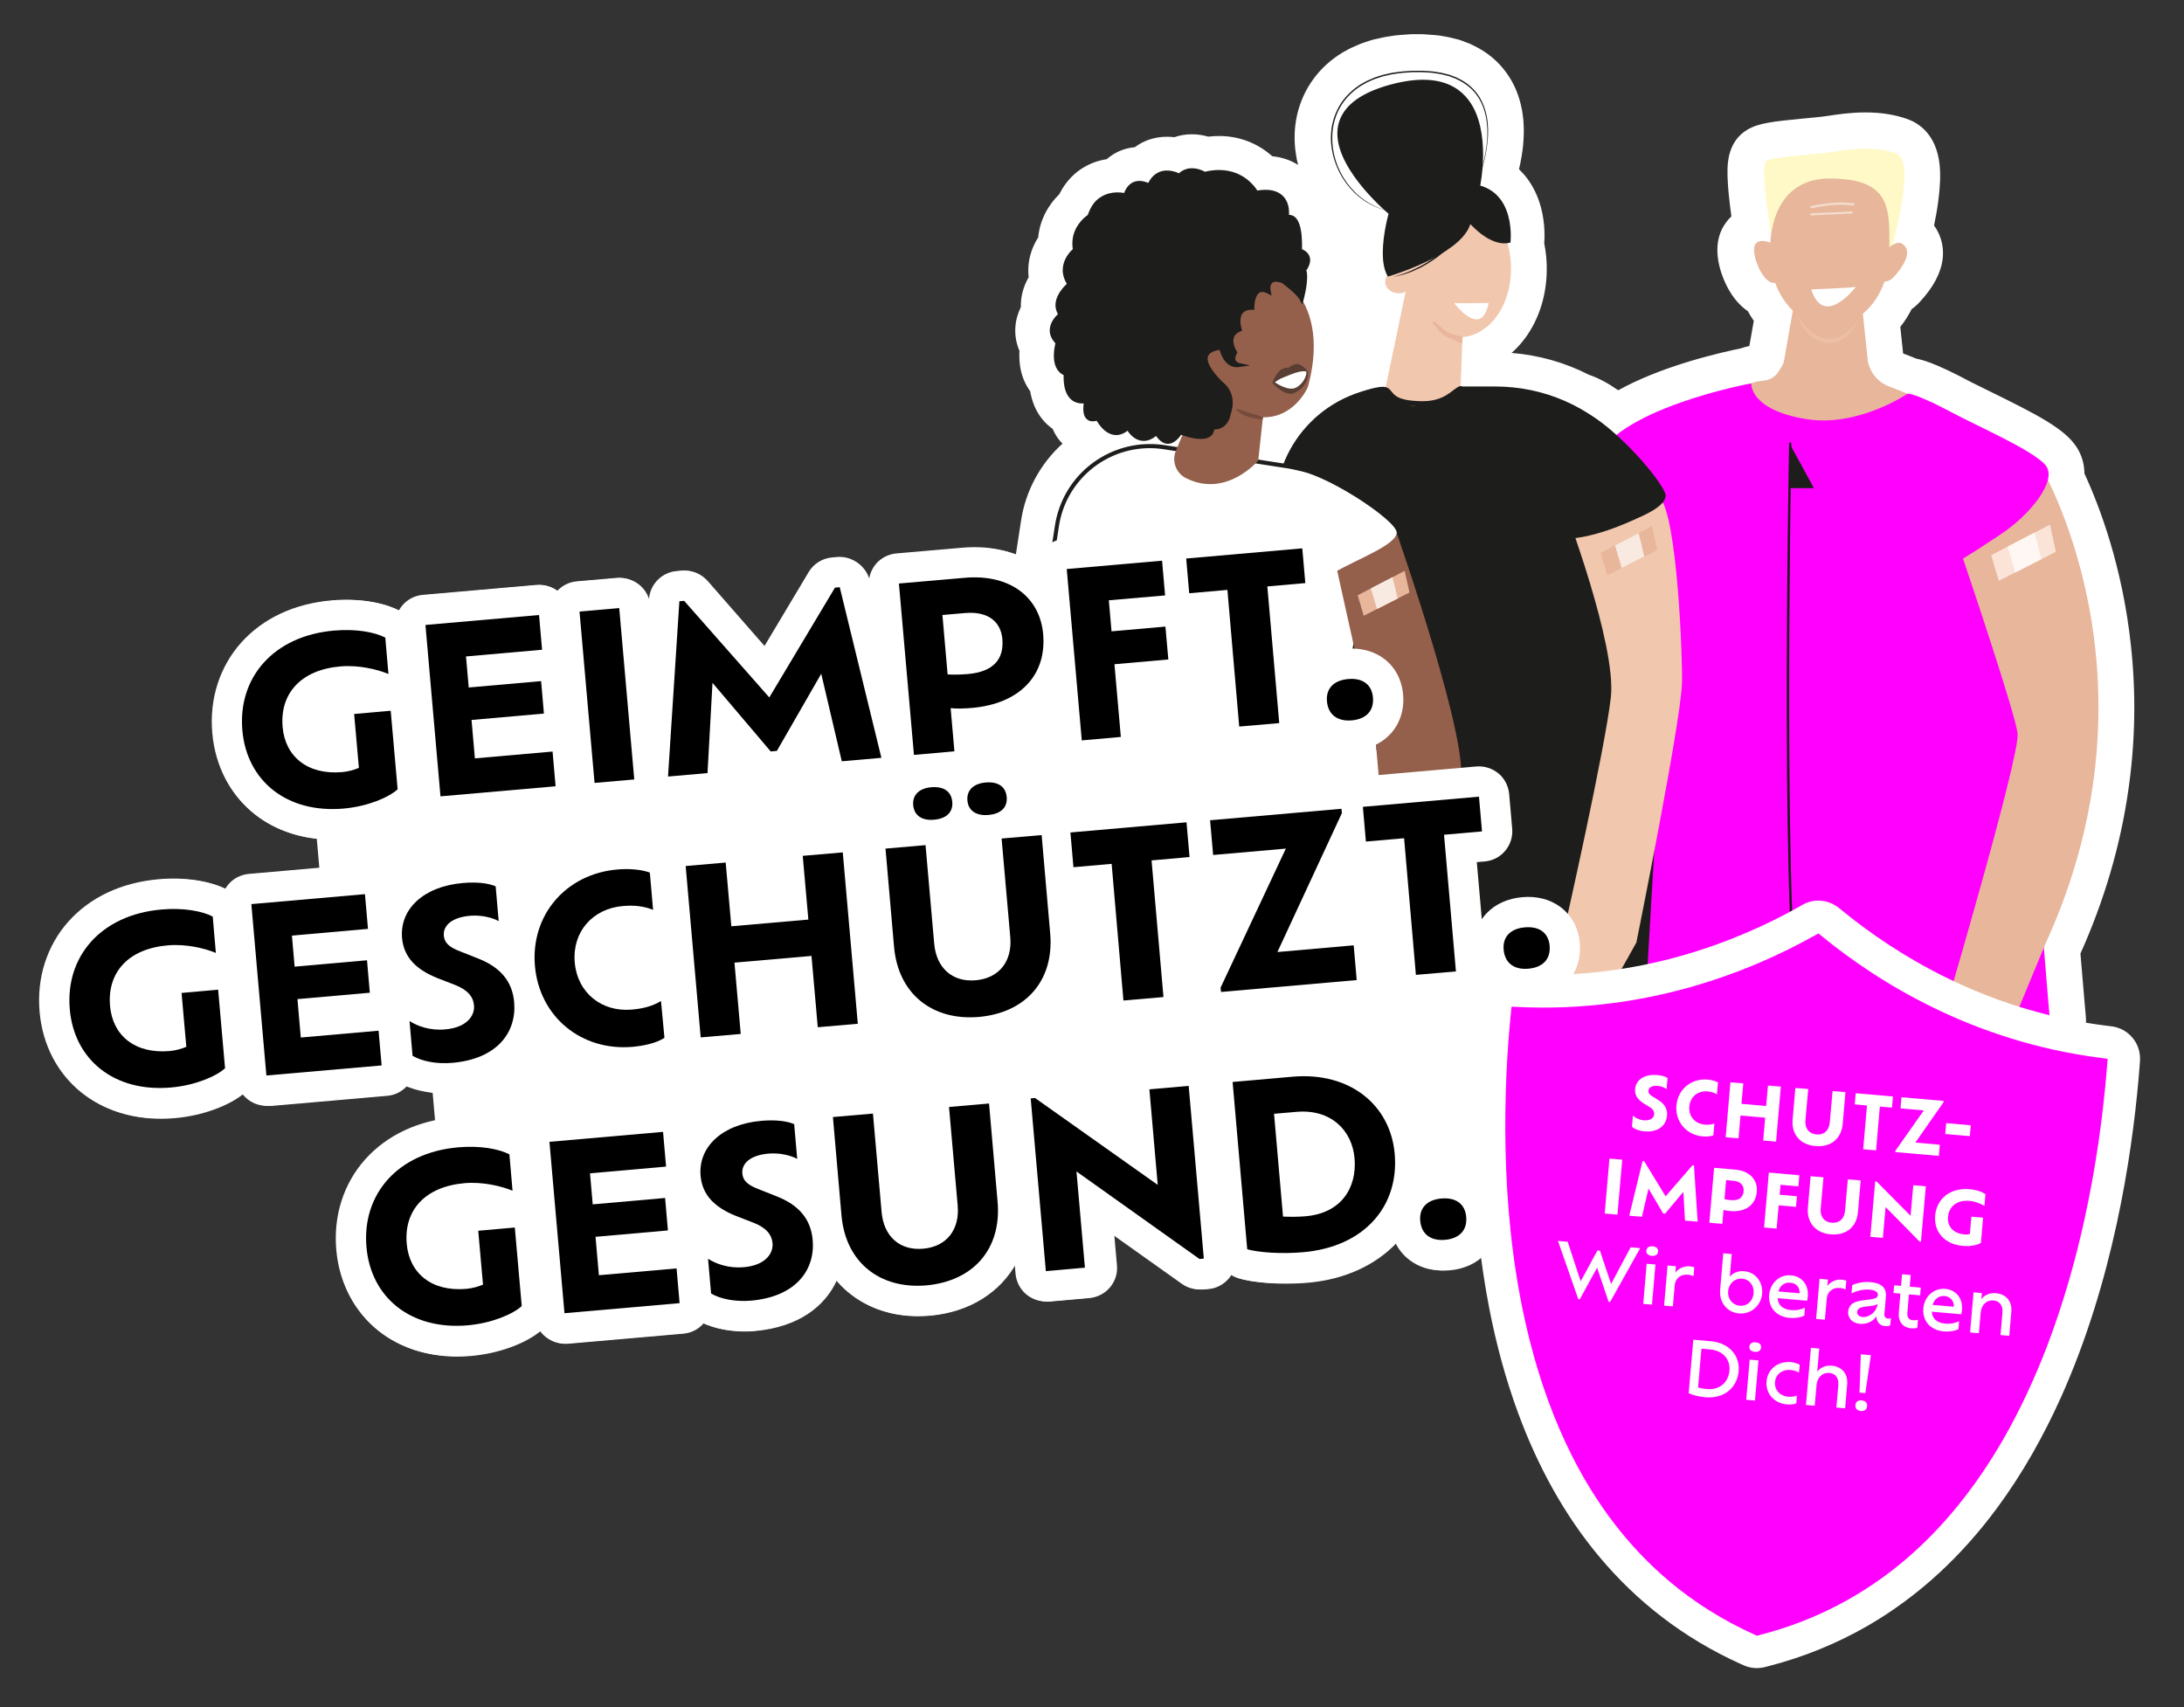 <?xml version="1.0" encoding="UTF-8"?> <svg xmlns="http://www.w3.org/2000/svg" xmlns:xlink="http://www.w3.org/1999/xlink" version="1.1" id="Ebene_1" x="0px" y="0px" viewBox="0 0 2018.5 1577.8" style="enable-background:new 0 0 2018.5 1577.8;" xml:space="preserve"><rect x="0" y="0" width="2018.5" height="1577.8" fill="#333333" stroke="none"/> <style type="text/css"> .st0{fill:#FFFFFF;} .st1{fill:#1D1D1B;} .st2{fill:#FFF9C7;} .st3{fill:#E7B69B;} .st4{fill:#F3DBCD;} .st5{fill:#FF00FF;} .st6{fill:#F1C7AE;} .st7{fill:#94604C;} .st8{fill:#764B3B;} .st9{fill:#583E33;} .st10{fill:#FBEEE7;} .st11{fill:#F8E9E1;} .st12{fill:#DFCFC9;} .st13{fill:#FCE3D7;} .st14{fill:#FEF7F3;} .st15{fill:#ECBFA5;} </style> <g> <g> <g> <path class="st0" d="M1461.5,871.8c-1.2-14-7.7-25.9-18.3-33.6c-9.5-6.9-21.6-9.9-35-8.8c-16.2,1.4-29.3,9-37.1,20.3l-4.6-52.6 l7.2-0.6c15.4-1.3,26.8-14.9,25.5-30.3l-2.8-32.1c-0.6-7.4-4.2-14.2-9.9-19c-5.7-4.8-13.1-7.1-20.4-6.4l-107.3,9.4 c-3.5,0.3-6.8,1.3-9.8,2.7c-3.2-0.9-6.6-1.3-10.1-1l-121.4,10.6c-3.9,0.3-7.5,1.4-10.7,3.2c-3.5-1.1-7.2-1.6-11.1-1.3l-107.3,9.4 c-4.5,0.4-8.7,1.9-12.3,4.1c-3.9-1.6-8.3-2.3-12.8-1.9l-2,0.2c0.4-3.1,0.4-6.4,0.1-9.8c-2.2-25-22.4-40.9-49.1-38.9 c0-1.1,0-2.1-0.1-3.2l-0.9-10.8c24.6-3.6,45.1-13.4,59.8-28.5l0.2-0.2l3,34.1c1.3,14.6,13.5,25.6,27.9,25.6c0.8,0,1.6,0,2.5-0.1 l36.1-3.2c7.4-0.6,14.2-4.2,19-9.9c4.8-5.7,7.1-13,6.4-20.4l-3.4-39.3l21.9-1.9c15.4-1.3,26.8-14.9,25.4-30.3l-2.7-30.4 c0-0.3-0.1-0.5-0.1-0.8l3.2-0.3l8.6,98.4c0.7,7.4,4.2,14.2,9.9,19c5.1,4.2,11.4,6.6,18,6.6c0.8,0,1.6,0,2.4-0.1l36.9-3.2 c11.5-1,20.7-8.8,24.1-19c2.2,2.7,4.7,5.2,7.6,7.4c8.3,6.2,18.5,9.5,29.7,9.5c1.8,0,3.6-0.1,5.4-0.2c13.6-1.2,25.1-6.4,33.2-15.2 c8.9-9.5,13.1-22.4,11.8-36.4c-2.4-27.5-24.3-44.9-53.3-42.4c-16.2,1.4-29.3,9-37.2,20.4l-4.6-52.6l7.2-0.6 c7.4-0.6,14.2-4.2,19-9.9c4.8-5.7,7.1-13,6.4-20.4l-2.8-32.1c-0.6-7.4-4.2-14.2-9.9-19c-5.7-4.8-13-7.1-20.4-6.4l-107.3,9.4 c-3.7,0.3-7.3,1.4-10.6,3.1c-3.4-1.1-7.2-1.6-11-1.2l-88,7.7c-13.6,1.2-24,11.8-25.4,24.9c-17.9-12.8-41.7-19-68.8-16.7l-61,5.3 c-14.8,1.3-25.9,13.9-25.5,28.6l-0.9-3.9c-3.3-13.4-15.9-22.5-29.6-21.3l-4.4,0.4c-8.9,0.8-17,5.8-21.6,13.5l-41,68.6L654.1,537 c-5.9-6.7-14.6-10.2-23.5-9.4l-4.4,0.4c-13.8,1.2-24.6,12.3-25.5,26.1l-0.1,2.2c-2.9-13.6-15.6-23.2-29.8-21.9l-36.7,3.2 c-7,0.6-13.4,3.8-18.1,9c-5.4-4.1-12.2-6.3-19.4-5.7l-104.9,9.2c-9.7,0.8-17.8,6.6-22.1,14.5c-15.7-8.1-38.5-11.6-62.5-9.4 c-69.5,6.1-115.8,57.7-110.1,122.6c5.2,59.3,50.1,98.3,111,98.3c4.2,0,8.6-0.2,12.9-0.6c25.1-2.2,49.9-11.2,64.3-23.2 c1.4,2,3.1,3.9,5,5.5c5.1,4.2,11.4,6.6,18,6.6c0.8,0,1.6,0,2.4-0.1l106.4-9.3c6.6-0.6,12.8-3.5,17.5-8.2 c4.7,3.4,10.4,5.2,16.2,5.2c0.8,0,1.6,0,2.5-0.1l36.7-3.2c5.8-0.5,10.9-2.7,15.1-6.1c4.1,2.3,8.7,3.5,13.5,3.5 c0.8,0,1.6,0,2.4-0.1l36.5-3.2c13.9-1.2,24.7-12.4,25.5-26.3l0.7-13.4l8.4,9.9c5.9,6.9,14.7,10.5,23.8,9.8l5.7-0.5 c9.1-0.8,17.3-6,21.8-13.9l5.7-9.9l2.8,11.9c3.2,13.5,15.9,22.7,29.7,21.5l36.5-3.2c1.3-0.1,2.5-0.3,3.7-0.6 c-2.1,5.8-2.9,12.2-2.3,18.8c0.3,3.3,0.9,6.6,1.9,9.6l-2.1,0.2c-7.4,0.6-14.2,4.2-18.9,9.8c-5.7-4.7-13-7-20.3-6.4l-37,3.2 c-7.4,0.6-14.2,4.2-19,9.9c-4.8,5.7-7.1,13-6.4,20.4l2.7,31l-15.4,1.3l-2.7-31c-1.4-15.4-14.9-26.8-30.3-25.5l-36.9,3.2 c-7.2,0.6-13.8,4-18.5,9.4c-1-0.5-2.1-1.1-3.2-1.5c-16.1-6.1-35.1-5.3-42.5-4.6c-34.6,3-63.3,19.7-81.4,44.4l-0.3-3.4 c-0.9-10-7-18.7-16.1-22.9c-11.1-5.2-26.9-7.2-44.5-5.6c-24.1,2.1-44.6,10.4-59.3,24.1c-1.2,1.1-2.3,2.2-3.4,3.4 c-1.7-4.1-4.4-7.8-7.9-10.7c-5.7-4.8-13-7.1-20.4-6.4l-104.9,9.2c-7.4,0.6-14.2,4.2-19,9.9c-1.2,1.4-2.3,3-3.1,4.6 c-15.7-8.1-38.5-11.5-62.5-9.4c-34.3,3-63.2,16.4-83.3,38.9c-20.1,22.3-29.6,52.1-26.8,83.8c2.7,30.5,16.5,57.1,39.1,74.8 c19.6,15.4,44.2,23.4,71.8,23.4c4.3,0,8.6-0.2,13-0.6c25.1-2.2,49.8-11.2,64.3-23.2c5.1,7.3,13.5,12,22.9,12c0.8,0,1.6,0,2.5-0.1 l106.4-9.3c7.3-0.6,14-4.1,18.7-9.6c10.9,5,24.1,7.6,37.8,7.6c3.1,0,6.3-0.1,9.4-0.4c40.7-3.6,65.1-23,76-47.1 c2.7,2.7,5.5,5.4,8.5,7.8c19.7,16.3,44.6,25,71,25c3.5,0,7.1-0.2,10.7-0.5c9.8-0.9,28.3-3.7,42.2-12.8c0.8-0.5,1.5-1.1,2.2-1.7 c4.8,3.7,10.7,5.8,17,5.8c0.8,0,1.6,0,2.5-0.1l37-3.2c7.4-0.6,14.2-4.2,19-9.9c4.8-5.7,7.1-13,6.4-20.4l-3.3-38l15.4-1.3l3.3,38 c1.3,15.4,14.9,26.8,30.3,25.4l36.9-3.2c15.4-1.3,26.8-14.9,25.4-30.3l-0.9-10c3.9,4.8,8.3,9.2,13.1,13.2 c17.2,14,38.8,21.3,62.9,21.3c3.6,0,7.3-0.2,11-0.5c58.9-5.2,96.6-49.4,91.5-107.6l-2.7-30.8l4.6-0.4l8.6,98.4 c1.3,14.6,13.5,25.6,27.9,25.6c0.8,0,1.6,0,2.5-0.1l36.9-3.2c12.4-1.1,22.2-10.1,24.8-21.6c4.3,10.1,14.3,17,25.7,17 c0.8,0,1.6,0,2.5-0.1l125.4-11c7.4-0.6,14.2-4.2,19-9.9c3.7-4.4,5.9-9.9,6.4-15.6c3.2,12.1,14.3,20.8,27,20.8 c0.8,0,1.6,0,2.5-0.1l36.9-3.2c7.4-0.6,14.2-4.2,19-9.9c2.3-2.8,4-5.9,5.1-9.2c8.7,10.6,22,16.9,37.5,16.9c1.7,0,3.4-0.1,5.2-0.2 C1445.4,920.9,1464,899.7,1461.5,871.8L1461.5,871.8z M372.1,917.4c0-0.4,0-0.7,0-1.1c0.3,0.2,0.6,0.5,0.9,0.7 C372.7,917.1,372.4,917.3,372.1,917.4L372.1,917.4z"></path> </g> </g> <g> <g> <path class="st0" d="M1366,1088.8c-9.5-6.9-21.6-9.9-35-8.8c-4.3,0.4-8.4,1.2-12.2,2.4c0.4-6,0.3-12.1-0.2-18.4 c-2.6-30-16.6-56.3-39.5-73.9c-22.8-17.7-52.2-25.5-84.9-22.6l-55.7,4.9c-8.1,0.7-15,4.8-19.6,10.7c-5.6-5-13.1-7.8-21.2-7.1 l-36.3,3.2c-7.4,0.6-14.2,4.2-19,9.9c-4.8,5.7-7.1,13-6.4,20.4l2.4,28l-64.1-45.4c-5.4-3.8-12-5.6-18.6-5l-4,0.4 c-8,0.7-14.9,4.7-19.5,10.6c-5.6-4.4-12.6-6.5-19.7-5.9l-37,3.2c-7.4,0.7-14.2,4.2-19,9.9c-4.8,5.7-7.1,13-6.4,20.4l8,91 c0.4,4.2-0.4,6.9-1.2,7.9c-0.7,0.9-2.7,1.6-5.4,1.8c-2.6,0.2-4.6-0.1-5.4-0.8c-0.9-0.8-2.2-3.3-2.5-7.6l-8-91 c-1.3-15.4-14.9-26.8-30.3-25.4l-37,3.2c-7.9,0.7-14.7,4.6-19.3,10.3c-0.7-0.4-1.5-0.9-2.2-1.2c-11.1-5.2-26.9-7.1-44.5-5.6 c-26.3,2.3-48.1,12.5-62.6,27.7c-4.5-11.1-15.8-18.4-28.4-17.4l-104.9,9.2c-9.7,0.9-17.8,6.6-22.1,14.5 c-15.7-8.1-38.5-11.5-62.5-9.5c-34.4,3-63.2,16.5-83.3,38.9c-20.1,22.3-29.6,52.1-26.8,83.8c5.2,59.3,50.1,98.3,111,98.3 c4.2,0,8.5-0.2,12.9-0.6c25.1-2.2,49.8-11.2,64.3-23.2c1.4,2,3.1,3.9,5,5.5c5.1,4.2,11.4,6.5,18,6.5c0.8,0,1.6,0,2.4-0.1 l106.4-9.3c7.2-0.6,13.9-4.1,18.7-9.6c10.9,5,24.1,7.6,37.8,7.6c3.1,0,6.3-0.1,9.4-0.4c40.7-3.6,65-23,75.9-47 c3.6,4.4,7.7,8.4,12.1,12c17.2,14,38.8,21.3,62.9,21.3c3.6,0,7.3-0.2,11-0.5c36.6-3.2,65-21.5,80-48.8l0.9,10.2 c1.3,14.6,13.5,25.6,27.9,25.6c0.8,0,1.6,0,2.5-0.1l36.1-3.2c7.4-0.7,14.2-4.2,19-9.9c4.8-5.7,7.1-13,6.4-20.4l-2.5-28.5 l64.3,45.7c5.4,3.8,12,5.7,18.7,5.1l4-0.3c7.4-0.6,14.2-4.2,19-9.9c1-1.2,1.9-2.5,2.7-3.8c2.6,1.8,5.5,3.3,8.6,4.2 c10.3,2.9,25.7,4.5,41.7,4.5c6.7,0,13.6-0.3,20.2-0.9c34.4-3,62.7-16.5,82.1-37.1c7.7,15.9,23.8,25.9,43.3,25.9 c1.7,0,3.4-0.1,5.2-0.2c13.6-1.2,25.1-6.4,33.2-15.2c8.9-9.5,13.1-22.4,11.8-36.4C1383.1,1108.4,1376.6,1096.5,1366,1088.8 L1366,1088.8z M646,1137.3c0-0.4,0-0.7,0-1.1c0.3,0.2,0.6,0.5,0.9,0.7C646.6,1137,646.3,1137.1,646,1137.3L646,1137.3z"></path> </g> </g> <g> <g> <polyline class="st0" points="1194.1,191.5 1194.1,359.5 1310.1,359.5 1310.1,191.5 1194.1,191.5 "></polyline> </g> </g> <g> <g> <g> <path class="st0" d="M1182.1,403.7c0.8-1.2,1.5-2.5,2.3-3.7c-0.6,0.2-1.3,0.4-2,0.5L1182.1,403.7 M1530.2,1079.4 c-3.5,0-6.8-1.1-9.6-3.1c-2.7,1.9-6.1,3.1-9.6,3.1H945.8c-4.5,0-8.7-1.8-11.9-4.9c-3.1-3.2-4.9-7.4-4.9-11.9 c0.3-48.9,1.6-121.4,6.3-189.1c4.9-71.4,12.6-123.6,22.9-155.4c-18-22.5-26-51.9-21.5-80.6l23.8-154.1 c3.8-24.6,16.3-47,35.3-63.2c4.9-4.2,10.2-7.9,15.7-11c-1.9-1.6-3.7-3.4-5.3-5.2c-5.7-0.9-10.6-3.8-14.2-8.3 c-2.6-3.3-4-6.9-4.8-10.6c-3.5-1.6-6.7-4-9.4-6.9c-6.5-7.2-8.7-16.6-9.4-23.8c-5.9-5.9-9.1-14.5-9.3-24.9c0-3.1,0.2-6,0.5-8.5 c-3.8-6.5-4.5-12.8-4.2-17.4c0.4-6.5,2.8-12,5.6-16.3c-1.4-7.9,0.4-16.3,5.4-24.4c0.8-1.2,1.5-2.4,2.3-3.5 c-3.8-13.5,0.9-26,7.6-34.6c0-16.5,8.8-28.7,16.8-35.6c6.9-16,20.7-25.6,37.8-26.2c5.5-6.7,13.2-10.5,22.1-10.5 c0.8,0,1.5,0,2.2,0.1c6.3-6.2,14.4-9.6,23.5-9.6c3.1,0,6.1,0.4,8.7,1c4.4-2.2,9.2-3.3,14.3-3.3c5.3,0,10.1,1.2,13.7,2.6 c3.8-0.7,7.6-1,11.3-1c19.7,0,33.8,9.3,42.1,18.4c0.2,0,0.5,0,0.7,0c15.2,0,23.9,6.6,28.5,12.1c4.2,5.1,6.4,10.7,7.4,15.9 c1,0.8,2,1.7,2.9,2.6c7.5,8,9.5,21.4,9.9,31.6c4.1,4,5.9,8.4,6.7,11.3c1.9,7.3,0.2,13.9-2.1,18.7c0.5,7.1-0.6,14.8-1.9,21.1 c14.2,29,10.8,61.6,4.9,84.6c-0.1,0.6-0.3,1.2-0.5,1.8c12.7-7.7,26.6-13,41.1-15.9l12.6-60.2c-9.2-4.6-15.4-13.7-15.4-24.1 c0-3.1,0.5-6,1.6-8.9c0-0.1,0-0.3,0-0.4c-3.6-14.4-1.5-31.9,0.9-44.3c-0.9-0.4-1.9-0.8-2.8-1.2c-8.7-4-16.6-9.5-23.6-16.3 c-13.6-13.4-22.6-31.1-25.4-50c-1.5-9.9-1.2-19.7,0.9-29.1c2.2-9.8,6.5-19.3,12.4-27.3c5.7-7.8,13-14.4,21.8-19.8 c0.2-0.1,0.4-0.2,0.6-0.4l5.1-2.8c0.4-0.2,0.7-0.4,1.1-0.6c1.3-0.6,2.6-1.2,3.9-1.7c0.5-0.2,1-0.4,1.5-0.7 c2.3-1.1,4.4-1.7,6.1-2.3c0.3-0.1,3.9-1.3,3.9-1.3l1.5-0.5c0.4-0.1,0.9-0.3,1.4-0.4l6.9-1.6c1.7-0.4,3.3-0.7,4.5-0.8 c0,0,3-0.4,3.1-0.4c0.5-0.1,1-0.1,1.6-0.2c1.4-0.2,3.2-0.5,5.2-0.6l8.6-0.5c0.4,0,0.7,0,1,0l2.9,0l5.7,0c0.1,0,0.3,0,0.5,0 c1.2,0,2.5,0.1,3.9,0.2l7.1,0.6c0.2,0,0.5,0,0.7,0.1c0.5,0.1,1.1,0.1,1.6,0.2l5.9,1c1.7,0.2,3.1,0.6,4,0.8c0,0,4,1,4.3,1.1 c0.7,0.2,1.6,0.4,2.6,0.7c0.3,0.1,0.6,0.2,0.9,0.3c0,0,3.4,1.3,3.8,1.4c1.6,0.6,3.8,1.4,6.1,2.6c9.7,4.6,17.9,11.3,23.9,19.6 c5.8,8,9.8,17.4,11.7,28.1c1.6,8.5,1.8,17.5,0.8,27.6l0,0.1c-1.1,9.9-3.1,20-6.2,30.1c23.5,14.6,27.4,45.1,25.6,61.5 c0,0.4-0.1,0.9-0.2,1.3c0.9,4.2,1.6,8.5,2,12.9c2.1,21.4-2.4,42.3-12.7,58.9c-8.1,13-19.3,22.5-32.1,27.4l-0.7,17.6h14.4 c28.7,0,55.9,6.6,80.9,19.6c9.5,3,20.3,9.3,32.4,18.9c42.4-26.9,107-40.3,118.9-42.6c4.2-1.6,9.1-2.6,15.2-3.2l0.1-0.1l3.2-4.8 l6.7-37.7c-4.1-5-7.6-10.6-10.6-16.7c-4.8-2.4-10-6.7-14.8-14.5c-5.3-8.6-13.6-28.6-6.8-42.2c2.5-5,6.6-8.8,11.6-11 c-1.4-9.2-2.8-19.8-3.8-29.6c-2.4-24.7-1.7-37.6,9-44.1c7-4.2,18.3-5.6,44.4-8c8.7-0.8,17.7-1.7,23.4-2.6 c9.6-1.5,20.9-3.1,32.7-3.1c12.6,0,23.6,1.7,33.7,5.3c23.8,8.5,19,44.1,17.2,57.5c-1.4,10.4-3.5,20.9-5.6,29.7 c5.5,4.5,8.8,10.6,9.5,17.6c1.8,17.3-13.9,34-18.7,38.8c-0.2,0.2-0.4,0.4-0.7,0.6c-0.8,0.7-2.8,2.3-5.5,3.7 c-3.9,8.5-9,16.2-15,22.7l3.7,35c0,0.1,0.1,0.5,0.3,1.1c1.4,4.2,4.9,7.7,9.4,9.2c3.7,1.3,7,2.6,10.5,4.1c1.2,0.5,2.4,1,3.7,1.5 c4.9,0.7,12.2,2.9,26.1,9.6c0.4,0.2,0.9,0.4,1.3,0.6c5.9,2.8,12.6,6.3,20.1,10.3c5.1,2.5,10.3,5.1,15.5,7.6 c41.2,20.2,66.8,33.2,75.5,46.4c2.6,4,5.3,10.4,4.6,19.1c13.6,28.9,35.1,84,43,156.7c10.3,95.1-5.5,189.4-47,280.4 c3,38,5.3,62.7,5.3,63c0.1,1.4,0.1,2.9-0.2,4.3c1.2,24.9-2.4,63.1-11,119.6c-1.3,8.2-8.3,14.2-16.5,14.2H1530.2"></path> </g> </g> <g> <g> <path class="st0" d="M1234.5,216.2c-0.3-3.6-0.8-6.9-1.4-10.1c4.5,3.9,9.4,7.3,14.5,10.3c-1.6,13.1-1.5,24.6,0.3,34.5 c-0.7,3.1-1.1,6.3-1.1,9.5c0,11.8,4.9,23.1,13.6,31.3l-8.2,39.2c-1.7,0.5-3.4,1-5,1.5c2-25.5-2.5-45.5-8.9-60.5 c0-0.2,0.1-0.5,0.1-0.7c0.9-5.5,1.3-10.6,1.3-15.2c2.6-7.1,4-16,1.4-26C1240.1,226.4,1238.2,221.3,1234.5,216.2 M1305.1,31.6 c-0.7,0-1.4,0-2.1,0.1l-2.9,0.2l-5.7,0.4c-2.7,0.2-5,0.5-6.7,0.7c-0.4,0.1-0.7,0.1-1.1,0.2c-0.2,0-0.4,0.1-0.6,0.1l-2.6,0.4 c-1.5,0.2-3.7,0.5-6.1,1.1l-5.3,1.2l-0.1,0l-1.4,0.3c-0.9,0.2-1.8,0.5-2.7,0.7l-1.4,0.4l-0.2,0.1l-2.8,0.9l-0.2,0.1 c-0.3,0.1-0.6,0.2-0.9,0.3c-1.9,0.6-4.7,1.5-7.9,3c-0.4,0.2-0.8,0.4-1.2,0.5c-1.3,0.6-2.8,1.2-4.3,1.9c-0.8,0.4-1.5,0.7-2.2,1.1 l-5.1,2.8c-0.4,0.2-0.8,0.5-1.2,0.7c-10.6,6.5-19.5,14.6-26.5,24.2c-7.3,9.9-12.5,21.5-15.2,33.6c-2.5,11.4-2.9,23.3-1.1,35.2 c0.5,3.6,1.2,7.1,2.1,10.6c-6.9-4.4-15-7.1-23.8-8c-0.3-0.3-0.7-0.6-1.1-0.9c-13.4-11.6-30.1-17.8-48.2-17.8 c-3.2,0-6.5,0.2-9.9,0.6c-4.4-1.3-9.5-2.2-15.2-2.2c-5.6,0-11,0.9-16.2,2.7c-2.2-0.3-4.5-0.4-6.9-0.4c-11.1,0-21.3,3.4-29.7,9.7 c-9.8,0.8-18.6,4.7-25.8,11c-7.7,1.2-15.1,3.8-21.5,7.7c-7.1,4.2-16,11.8-22.4,24.7c-9,8.8-17.9,22.4-19.5,40 c-1.2,1.8-2.3,3.7-3.3,5.8c-4.9,9.9-6.7,20.5-5.5,30.9c-5.1,9-7.5,18.4-7.2,27.6c-2.6,5.3-4.7,11.7-5.1,18.9 c-0.5,7.4,0.9,14.7,3.8,21.6c-0.1,1.8-0.2,3.7-0.1,5.6c0.1,8.6,1.9,16.5,5.1,23.4c1.4,2.9,3,5.7,4.9,8.2c1.5,9,5.1,19.4,13,28 c2.4,2.6,5,4.9,7.8,6.9c1.4,3.3,3.2,6.6,5.7,9.8c1.1,1.4,2.2,2.6,3.4,3.8c-20.5,18.5-34.1,43.6-38.3,71L920.1,635 c-2.9,18.9-1.3,38.4,4.7,56.4c3.5,10.6,8.6,20.7,14.9,29.9c-9.5,33.5-16.5,83.2-21.1,151c-4.7,68.1-6,141-6.3,190.1 c0,8.9,3.5,17.5,9.7,23.8c6.3,6.3,14.8,9.9,23.7,9.9h257.1h140h168c3.3,0,6.6-0.5,9.6-1.4c3.1,0.9,6.3,1.4,9.6,1.4h270.1h4.7 h14.5h5.2h58.9c16.5,0,30.6-12,33.1-28.4c8.8-57.2,12.3-95.1,11.3-121.4c0.2-2.2,0.2-4.3,0-6.5c0-0.2-2.1-23.1-5-58.5 c22.1-49.2,37-100.1,44.3-151.3c6.4-44.4,7.2-89.4,2.3-133.9c-7.8-72.2-28.7-127.7-42.9-158.4c-0.1-9-2.6-17.5-7.4-24.7 c-11.1-16.9-35.8-29.6-82.1-52.3c-5-2.5-10.2-5-15.2-7.5c-7.6-4-14.4-7.6-20.4-10.4c-0.6-0.3-1.1-0.5-1.7-0.8 c-12.3-5.8-21.1-9.1-28.5-10.5c-0.7-0.3-1.3-0.5-2-0.8c-3.2-1.3-6.6-2.7-10.3-4l-2.6-24.6c4-5,7.5-10.5,10.5-16.4 c1.6-1.1,2.8-2.1,3.6-2.8c0.5-0.4,0.9-0.8,1.4-1.3c1-0.9,6-6,11.1-12.9c9.7-13.4,14-26.7,12.6-39.5c-0.8-7.6-3.6-14.7-8-20.8 c1.5-7.1,2.9-14.9,3.9-22.6c1.8-13.4,2.2-24.5,1.2-33.8c-3.1-28.3-19.7-38.3-29.3-41.8c-11.9-4.3-24.8-6.3-39.3-6.3 c-13,0-25.2,1.7-35.4,3.3c-5.2,0.8-13.9,1.6-22.3,2.4c-27.4,2.6-41,4.1-51.4,10.3c-17.9,10.7-18.2,30.9-18.3,37.5 c-0.1,6,0.3,13.4,1.2,22.6c0.6,6.5,1.5,13.4,2.4,20c-3.4,3.2-6.3,7.1-8.6,11.5c-4.8,9.7-5.7,21.3-2.5,34.4 c2,8.3,5.6,16.9,10,24.1c5.1,8.3,10.8,13.8,16.3,17.6c1.7,3.1,3.5,6.1,5.5,8.9l-4.1,23.3c-2.8,0.6-5.5,1.3-8,2.2 c-7.3,1.5-25.5,5.4-47.1,11.9c-26.1,7.9-48.2,16.9-66.1,26.8c-9.6-6.7-18.6-11.5-27-14.3c-22.4-11.4-46.4-18.2-71.6-20.2 c6.4-5.6,12.1-12.3,16.9-20.1c12.2-19.7,17.5-44.3,15.1-69.3c-0.4-4-1-8-1.8-12c0.4-4.5,1-17.8-2.9-32.7 c-3-11.4-8-21.4-14.8-29.7c-1.8-2.1-3.7-4.1-5.6-6c1.8-7.4,3-14.7,3.8-22l0-0.3c1.1-11.6,0.8-22.2-1-32.2 c-2.4-13.2-7.3-25-14.7-35c-7.5-10.4-17.8-18.9-29.9-24.7c-3.2-1.7-6-2.7-7.9-3.4c-0.3-0.1-0.5-0.2-0.8-0.3l-0.2-0.1l-2.7-1 c-0.6-0.2-1.2-0.4-1.7-0.6c-1.4-0.4-2.7-0.7-3.5-0.9c-0.2,0-0.3-0.1-0.5-0.1c-0.1,0-0.2-0.1-0.4-0.1l-2.8-0.7l-0.2,0l-0.3-0.1 c-1.1-0.3-3.2-0.8-5.8-1.2l-5.3-0.9l-0.2,0l-0.1,0c-0.5-0.1-1.3-0.2-2.3-0.3c-0.5-0.1-1-0.1-1.5-0.1l-1.4-0.1l-2.9-0.2l-2.7-0.2 c-1.9-0.2-3.6-0.3-5.3-0.3c-0.2,0-0.3,0-0.5,0l-5.4,0l-0.1,0L1305.1,31.6L1305.1,31.6 M1295,250.1l0-0.2c0-0.1,0-0.3,0-0.4 c-0.4,0.1-0.8,0.3-1.2,0.4C1294.1,250,1294.5,250,1295,250.1 M1354.8,171.5c1.4-8.2,2.2-16.5,2.1-24.9 c-0.1-8.3-1.3-16.7-3.6-24.8c-2.6-8-6.5-15.6-12.2-21.8c-5.7-6.1-13-10.9-21.2-12.7c4,1.1,7.7,3,11.2,5.3 c3.4,2.3,6.5,5.1,9.2,8.1c5.4,6.2,9.2,13.6,11.6,21.5c2.4,7.9,3.6,16.1,3.9,24.3c0,2.1,0.1,4.1,0.1,6.2c-0.1,2.1,0,4.1-0.2,6.2 c-0.1,2.1-0.2,4.1-0.4,6.2L1354.8,171.5 M1282.9,194.6c-15.8-13.9-94.2-88.3,2.6-114.6c11.4-3.1,21.3-4.5,29.9-4.5 c57.1,0,55.3,61.6,52.2,86.8c3.3-10.2,5.5-20.7,6.5-31.4c0.7-7.6,0.6-15.3-0.8-22.8c-1.4-7.5-4.2-14.7-8.8-20.8 c-4.5-6.1-10.7-10.8-17.5-14c-1.7-0.9-3.5-1.5-5.2-2.2l-2.7-1c-0.9-0.3-1.8-0.5-2.8-0.7l-2.8-0.7c-0.9-0.2-1.8-0.5-2.8-0.6 l-5.6-0.9c-0.5-0.1-0.9-0.2-1.4-0.2l-1.4-0.1l-2.8-0.2l-2.9-0.2c-0.8-0.1-1.6-0.1-2.4-0.1c-0.1,0-0.3,0-0.4,0l-5.7,0l-2.9,0 l-2.9,0.2l-5.7,0.4c-1.9,0.1-3.8,0.5-5.7,0.7l-2.8,0.4c-0.9,0.1-1.9,0.3-2.8,0.5l-5.6,1.3l-1.4,0.3l-1.4,0.4l-2.7,0.9 c-1.8,0.6-3.6,1.1-5.4,1.9c-1.7,0.8-3.5,1.5-5.2,2.3l-5,2.8c-6.5,4-12.2,9-16.7,15.1c-4.5,6.1-7.7,13.1-9.3,20.5 c-1.7,7.4-1.9,15.1-0.8,22.6c2.1,15.1,9.2,29.4,19.9,40.2c5.4,5.4,11.6,9.9,18.5,13.2C1274.3,192.1,1278.5,193.6,1282.9,194.6 M1305.1,65.1l2.9,0l5.8,0c0.1,0,0.2,0,0.4,0c0.8,0,1.7,0.1,2.5,0.1l2.9,0.2l2.9,0.2l1.4,0.1c0.5,0.1,1,0.1,1.4,0.2l5.7,0.9 c1,0.1,1.9,0.4,2.8,0.6l2.8,0.7c0.9,0.2,1.9,0.5,2.8,0.7l2.7,1c1.8,0.7,3.7,1.3,5.3,2.2c7,3.3,13.3,8.2,17.9,14.5 c4.6,6.3,7.4,13.7,8.8,21.3c1.4,7.6,1.4,15.4,0.6,23c-1.2,11-3.7,21.9-7.3,32.3c-0.8,5.8-1.6,9.4-1.6,9.4 c32.8,8,28.3,49.8,28.3,49.8c-0.5,0.1-1.1,0.2-1.6,0.3c1.7,5.5,2.9,11.2,3.5,17.3c3.5,36.7-16.2,68.7-44.1,71.4l-0.2,0 c0,0.7-0.2,4.3-0.2,5.9l0,0l-1.6,41.7h31.8c27.2,0,52.5,6.7,74.5,18.4c10.9,2.9,24.6,12.6,37.7,24.4 c41.4-32.4,124.7-47.6,124.7-47.6c3-1.4,6.9-2.2,11.9-2.6c2.4-0.2,4.8-1,6.9-2.2l0.3-0.2c2.1-1.2,3.8-2.8,5.2-4.8l3.5-5.3 c1.2-1.8,2-3.8,2.4-6l8.1-46.1c-7-6.8-12.7-15.7-16.4-25.8l0,0c-0.4,0.1-0.9,0.1-1.3,0.1c-10.6,0-21.3-27.1-17.3-35 c1.4-2.8,3.9-3.7,6.7-3.7c2.5,0,5.2,0.8,7.5,1.6c0.2-2.6,0.5-5.2,0.8-7.7c-3.1-19-9.9-64.7-4.4-68c6.9-4.1,44.7-5.7,61.8-8.4 c9.1-1.5,19.5-2.9,30.1-2.9c9.4,0,19,1.1,28.1,4.4c17.3,6.2,0.4,71-3.4,84.8c2.1-1.3,4.1-2,5.9-2c1,0,2,0.2,2.9,0.8 c14.6,9.3-9.1,32.3-9.1,32.3s-3,2.6-7.1,2.7c-4.2,12.2-11.2,22.5-20,29.8l4.6,43.4c0.1,1.3,0.5,2.9,1.1,4.5 c3.1,9.3,10.5,16.5,19.8,19.8c5.2,1.8,9.9,3.9,15.8,6.2c4.1,0,12.5,3.3,23.1,8.3c0.3,0.1,0.5,0.2,0.8,0.4v0 c6.1,2.9,12.9,6.4,19.9,10.2c34.9,17.3,76.9,36.5,84.6,48.3c2.2,3.3,2.4,7.6,1.2,12.5c25.1,51.3,92.3,222-2.2,428.2l-1.5,3.7 c3.2,40.9,5.7,67.2,5.7,67.2l-0.4,0c1.9,27.1-3.2,71.2-10.6,119.8h-58.9h-5.2h-14.5h-4.7h-270.1c3.9-37.7,6.4-78.1,7.9-114.2 l-9.3,0.1c-3.6-4.6-7-10.4-10.2-17.3l-7.6,131.4h-168h-140H945.8c0.6-102.2,5.5-283.1,31.5-348.2 c-18.6-18.9-28.4-46.1-24.1-74.3L977,486c6.6-43,43.6-73.7,85.8-73.7c4.4,0,8.9,0.3,13.3,1l11.3,1.7l6.1-14.7 c-1.5-0.5-2.4-0.9-2.4-0.9c-4.3,6.7-8.3,8.9-11.6,8.9c-6.4,0-10.4-8.2-10.4-8.2c-4.5,4.1-8.6,5.5-12.1,5.5 c-9.2,0-14.4-10.3-14.4-10.3c-4,3.7-7.7,5-11,5c-10.4,0-17-13.7-17-13.7c-1.8,0.6-3.3,0.9-4.6,0.9c-10.2,0-6.1-16.7-6.1-16.7 c-1.3,0.2-2.5,0.3-3.7,0.3c-17.9,0-15.4-25.7-15.4-25.7c-14.4-5.1-7.6-28.7-7.6-28.7c-13.6-13.5,2.8-26.2,2.8-26.2 c-9.9-13.1,8.2-28,8.2-28c-12.2-18.1,5.1-31.6,5.1-31.6c-3.9-20.6,13.5-31.2,13.5-31.2c5.3-17,17.7-20,25.8-20 c4.3,0,7.4,0.9,7.4,0.9c2.9-9,8.1-11.3,12.8-11.3c4.9,0,9.1,2.6,9.1,2.6c4.3-9.6,10.9-12.1,16.6-12.1c6.2,0,11.3,2.9,11.3,2.9 c3.7-3.9,7.9-5.2,11.7-5.2c6.4,0,11.7,3.4,11.7,3.4c4.9-1.3,9.3-1.8,13.3-1.8c24.3,0,34.3,19.2,34.3,19.2c3.2-0.6,6-0.8,8.5-0.8 c23.8,0,19.6,23.5,19.6,23.5c0.8-0.2,1.6-0.4,2.3-0.4c11.8,0,9.9,31.1,9.9,31.1c14.4,5.4,3.9,17.9,3.9,17.9 c3.1,7.5-2.1,26.6-2.1,26.6c-0.2-0.4-0.5-0.9-0.8-1.3c11,17.6,16.4,43.5,7.2,79.5c-0.6,2.6-1.7,5-3,7.2 c-4.6,7.7-16.9,23.8-38.7,23.8c-0.2,0-0.4,0-0.7,0c0,0.3-0.1,0.5-0.1,0.7l-4.2,39.2c0,0-0.3,0.4-0.9,1l25.6,3.9 c14.6-38.6,50.1-66.9,92.8-70.9l18.8-90.1c-1.9,1-4.1,1.5-6.4,1.5c-6.9,0-12.5-4.7-12.5-10.6c0-2.8,1.3-5.3,3.3-7.2l0,0 c-0.3-0.7-0.7-1.4-1-2.1c-0.3,0.1-0.5,0.1-0.8,0.2c0.2-0.1,0.5-0.1,0.8-0.2c-7.4-18.7,3-54.2,3-54.2s-0.9-0.7-2.4-2 c-4.4-1-8.8-2.4-12.9-4.4c-7-3.2-13.4-7.7-18.9-13c-11-10.8-18.3-25.3-20.6-40.5c-1.1-7.6-1-15.5,0.7-23.1 c1.7-7.6,4.9-14.8,9.5-21c4.6-6.3,10.5-11.5,17.1-15.5l5.1-2.8c1.8-0.8,3.5-1.5,5.3-2.3c1.8-0.8,3.6-1.4,5.4-2l2.8-0.9l1.4-0.4 l1.4-0.3l5.6-1.3c0.9-0.2,1.9-0.4,2.8-0.5l2.9-0.4c1.9-0.2,3.8-0.6,5.7-0.7l5.8-0.4L1305.1,65.1"></path> </g> </g> <g> <g> <path class="st1" d="M1530.2,1062.6h353.3c9.5-61.9,15.2-116.5,7.4-137.9c-21.2-57.6-46-88-46-88h-304.3 C1540.6,836.7,1541,960,1530.2,1062.6"></path> </g> </g> <g> <g> <path class="st0" d="M1530.2,1062.6v-1.9h353.3v1.9l-1.9-0.3c6.4-41.5,11.1-79.7,11.1-106.7c0-6.6-0.3-12.5-0.9-17.6 c-0.6-5.1-1.5-9.4-2.7-12.7c-10.5-28.7-22-50.6-30.8-65.3c-4.4-7.3-8.1-12.9-10.8-16.6c-1.3-1.9-2.3-3.2-3.1-4.2 c-0.3-0.5-0.6-0.8-0.8-1c-0.1-0.1-0.2-0.2-0.2-0.3l0-0.1l0,0l1.5-1.2v1.9h-304.3v-1.9l1.9,0c0,0,0,0.5,0,1.3 c0,13.5-0.3,128.2-10.4,224.8L1530.2,1062.6v-1.9V1062.6l-1.9-0.2c10.1-96.3,10.4-210.9,10.4-224.4c0-0.9,0-1.3,0-1.3v-1.9 h307.1l0.6,0.7c0.1,0.1,25.1,30.6,46.3,88.5c1.4,3.7,2.3,8.3,2.9,13.6c0.6,5.3,0.9,11.3,0.9,18c0,27.4-4.7,65.7-11.1,107.3 l-0.2,1.6h-357.1l0.2-2.1L1530.2,1062.6L1530.2,1062.6z"></path> </g> </g> <g> <g> <path class="st0" d="M1678.8,1050.4L1678.8,1050.4c-0.6,0-1.1-0.6-1-1.1c0.6-7.5,0.8-15,1.1-22.2c0.3-11.5,0.7-23.4,2.6-35.6 c0.8-7.8,8.1-8.7,14.5-9.6c3-0.4,6.1-0.8,8.6-1.9c0.5-0.2,1.1,0,1.4,0.5c0.2,0.5,0,1.1-0.5,1.4c-2.7,1.2-6,1.6-9.1,2 c-6.5,0.9-12.1,1.6-12.7,7.8c-1.9,12.1-2.3,23.9-2.6,35.4c-0.2,7.3-0.4,14.8-1,22.3C1679.8,1050,1679.3,1050.4,1678.8,1050.4"></path> </g> </g> </g> <g> <g> <path class="st2" d="M1638.3,224.9c0,0-12.7-72.1-5.8-76.2c6.9-4.1,44.7-5.7,61.8-8.4c17.2-2.8,38.9-5.4,58.2,1.5 c19.3,6.9-4.1,87.3-4.1,87.3L1638.3,224.9"></path> </g> </g> <g> <g> <path class="st3" d="M1763,363.9c-5.9-2.3-10.6-4.4-15.8-6.2c-9.3-3.2-16.7-10.4-19.8-19.8c-0.6-1.6-0.9-3.2-1.1-4.5l-4.6-43.4 c8.8-7.3,15.8-17.7,20-29.8c4.1-0.1,7.1-2.7,7.1-2.7s23.6-23,9.1-32.3c-3.2-2-7.6,0-11.7,3.3c0.2-35.5,1.6-63.5-55.2-63.5 c-36.2,0-52.5,25.9-54.9,59.3c-4.6-1.8-11.5-3.2-14.1,2.1c-4.1,8.3,7.6,37.3,18.6,34.9l0,0c3.7,10.2,9.4,19,16.4,25.8l-8.1,46.1 c-0.4,2.1-1.2,4.2-2.4,6l-3.5,5.3c-1.3,2-3.1,3.6-5.2,4.8l-0.3,0.2c-2.1,1.2-4.5,2-6.9,2.2c-5,0.5-8.9,1.3-11.9,2.6 c-5.6,2.6-6.6,10.1-0.1,18.2c-0.1,1.7,0.3,3.3,1.2,4.6c13,19.7,37,24.6,63.1,20.1C1725.6,400.7,1775.4,368.8,1763,363.9"></path> </g> </g> <g> <g> <path class="st4" d="M1674,192.3L1674,192.3c-0.5,0-0.9-0.4-1-0.8c0,0,0-0.1,0-0.1v-0.1c0-0.5,0.4-0.9,0.9-0.9l2.1-0.4 c9.8-1.7,16.5-2.9,24.7-2.9c3.7,0,7.6,0.2,12.3,0.7c0.5,0.1,0.9,0.5,0.9,1v0.1c0,0,0,0.1,0,0.1c-0.1,0.5-0.5,0.9-1,0.9 c0,0-0.1,0-0.1,0c-4.6-0.5-8.5-0.7-12.1-0.7c-7.9,0-14.4,1.1-24.3,2.8l-2,0.4L1674,192.3"></path> </g> </g> <g> <g> <path class="st4" d="M1674,199.1L1674,199.1c-0.5,0-1-0.4-1-1c0,0,0,0,0,0v0c0-0.5,0.4-1,1-1l37.2-1.7l0,0h0.1c0.5,0,1,0.4,1,1 c0,0,0,0,0,0v0c0,0.5-0.4,1-1,1L1674,199.1L1674,199.1"></path> </g> </g> <g> <g> <path class="st5" d="M1884.3,427.9c0,0-103.3-64-121.3-64c0,0-45.6,31.1-93.3,23.5c-53.3-8.6-51.1-33.1-51.1-33.1 s-127.5,23.3-145.4,73.6c-18,50.3-1.8,447,55.6,520.6l365.8-5.7C1894.6,942.8,1852,478.2,1884.3,427.9"></path> </g> </g> <g> <g> <path class="st1" d="M1665.3,949.6c-0.4,0-0.8-0.2-1-0.7c-19.6-49.9-11.2-519-10.8-539c0-0.6,0.5-1,1.1-1c0.6,0,1,0.5,1,1.1 c-0.1,4.9-8.8,488.7,10.7,538.2c0.2,0.5-0.1,1.1-0.6,1.3C1665.5,949.5,1665.4,949.6,1665.3,949.6"></path> </g> </g> <g> <g> <path class="st5" d="M1858.2,793.4c-0.1,0-0.2,0-0.3-0.1c-0.2,0-15.4-5.1-32.6-18.2c-15.8-12-36.5-33.3-45.9-67h-104.1 c-0.6,0-1-0.5-1-1c0-0.6,0.5-1,1-1h104.9c0.5,0,0.9,0.3,1,0.8c17.6,64.2,76.8,84.4,77.4,84.6c0.5,0.2,0.8,0.8,0.7,1.3 C1859.1,793.1,1858.7,793.4,1858.2,793.4"></path> </g> </g> <g> <g> <path class="st5" d="M1521.6,793.4c-0.4,0-0.8-0.3-1-0.7c-0.2-0.5,0.1-1.1,0.6-1.3c41.1-14,48.6-83.7,48.7-84.4 c0.1-0.5,0.5-0.9,1-0.9h70.9c0.6,0,1,0.5,1,1c0,0.6-0.5,1-1,1h-70c-0.5,3.9-2.7,19.7-8.8,36.6c-9.4,25.9-23.6,42.7-41.1,48.7 C1521.9,793.4,1521.8,793.4,1521.6,793.4"></path> </g> </g> <g> <g> <g> <polygon class="st1" points="1654,410 1676.5,451.2 1654,451.2 "></polygon> </g> </g> <g> <g> <path class="st3" d="M1785.5,985.3c0,0-35.4,67.3-26.2,69.9c9.2,2.6,38.7-60.2,38.7-60.2s-27.6,62.9-17.8,65.5 c9.8,2.6,33.5-60.3,33.5-60.3s-16.8,52.3-13.3,62.4h4.7c8-8.6,19.1-48,22.2-59.3c-2.9,10.9-12.1,48.2-7.7,59.3h5.2 c7.2-17.2,28-99.5,28-99.5l37.8-91.2c113.4-247.6-6.2-444-6.2-444l-70.3,87.9c0,0,47.8,141,50.6,161.9 c2.8,20.8-73.3,277.6-73.3,277.6s-50.6,62.7-43.9,67.9C1754.2,1028.4,1785.5,985.3,1785.5,985.3"></path> </g> </g> <g> <g> <path class="st1" d="M1511,1062.6l31.2-537.7c0-91.2-69.4-165.8-160.5-165.8h-90.9c-60.9,0-110.3,49.4-110.3,110.3l22.4,593.2 H1511"></path> </g> </g> <g> <g> <path class="st1" d="M1511,1062.6l-1.9-0.1l31.2-537.7l1.9,0.1h-1.9c0-45.1-17.1-86.1-45.5-115.8c-28.4-29.7-68-48.1-113.1-48.1 h-90.9c-29.9,0-57,12.1-76.6,31.7c-19.6,19.6-31.7,46.7-31.7,76.6h-1.9l1.9-0.1l22.3,591.4H1511V1062.6l-1.9-0.1L1511,1062.6 v1.9H1201l-22.4-595.1v0c0-62,50.2-112.2,112.2-112.2h90.9c46.1,0,86.8,18.9,115.8,49.3c29.1,30.4,46.6,72.4,46.6,118.4v0.1 l-31.4,539.5h-1.8V1062.6"></path> </g> </g> </g> <g> <g> <path class="st6" d="M1396.1,240.1c-3.5-36.7-29.1-64.3-57-61.6c-27.9,2.7-47.7,34.6-44.1,71.4l0,0.2c-0.7-0.1-1.5-0.2-2.3-0.2 c-6.9,0-12.5,4.7-12.5,10.6c0,5.8,5.6,10.6,12.5,10.6c2.4,0,4.6-0.6,6.4-1.5l-18.9,90.6c0,0,20.3,33.9,69.6,0l1.9-48.6l0.2,0 C1379.8,308.8,1399.6,276.9,1396.1,240.1"></path> </g> </g> <g> <g> <path class="st6" d="M1533.5,459.4c-26.4-23.4-87.5,9.9-87.5,9.9s48.1,126.5,42.8,175c-5.4,48.5-42.8,213.7-42.8,213.7 s-41.9,39.8-34.8,45.1c7.1,5.3,30.3-17.8,30.3-17.8s-28.5,49.9-24.1,51.7c4.5,1.8,28.5-33.9,28.5-33.9s-24.9,44.6-17.8,46.3 c7.1,1.8,33.8-45.7,33.8-45.7s-22.3,47.5-16,50.2c6.2,2.7,28.5-48,28.5-48s-17.8,45.5-13.4,48.1c4.5,2.6,51.4-83,51.4-83 s41.1-203.3,42.1-239.5C1555.3,612.1,1550.3,474.2,1533.5,459.4"></path> </g> </g> <g> <g> <path class="st1" d="M1362.8,175.3c6.1-14,10.4-29,12-44.2c0.8-7.6,0.8-15.4-0.6-23c-1.4-7.6-4.2-15-8.8-21.3 c-4.6-6.3-10.9-11.2-17.9-14.5c-1.7-1-3.5-1.5-5.3-2.2l-2.7-1c-0.9-0.3-1.9-0.5-2.8-0.7l-2.8-0.7c-0.9-0.2-1.9-0.5-2.8-0.6 l-5.7-0.9c-0.5-0.1-0.9-0.2-1.4-0.2l-1.4-0.1l-2.9-0.2l-2.9-0.2c-1-0.1-1.9-0.2-2.9-0.1l-5.8,0l-2.9,0l-2.9,0.2l-5.8,0.4 c-1.9,0.1-3.8,0.5-5.7,0.7l-2.9,0.4c-1,0.1-1.9,0.3-2.8,0.5l-5.6,1.3l-1.4,0.3l-1.4,0.4l-2.8,0.9c-1.8,0.6-3.7,1.1-5.4,2 c-1.8,0.8-3.6,1.5-5.3,2.3l-5.1,2.8c-6.6,4.1-12.5,9.3-17.1,15.5c-4.6,6.2-7.8,13.5-9.5,21c-1.7,7.6-1.9,15.4-0.7,23.1 c2.3,15.3,9.6,29.7,20.6,40.5c5.5,5.4,11.9,9.9,18.9,13c7,3.2,14.5,5.1,22.1,5.8c-7.6-0.8-15.1-2.8-22-6.1 c-6.9-3.3-13.2-7.8-18.5-13.2c-10.8-10.8-17.9-25.1-20-40.2c-1-7.5-0.8-15.2,0.8-22.6c1.7-7.4,4.8-14.4,9.3-20.5 c4.5-6.1,10.3-11.2,16.7-15.1l5-2.8c1.7-0.8,3.5-1.5,5.2-2.3c1.7-0.8,3.6-1.3,5.4-1.9l2.7-0.9l1.4-0.4l1.4-0.3l5.6-1.3 c0.9-0.2,1.9-0.4,2.8-0.5l2.8-0.4c1.9-0.2,3.8-0.6,5.7-0.7l5.7-0.4l2.9-0.2l2.9,0l5.7,0c0.9,0,1.9,0,2.8,0.1l2.9,0.2l2.8,0.2 l1.4,0.1c0.5,0.1,0.9,0.1,1.4,0.2l5.6,0.9c0.9,0.1,1.9,0.4,2.8,0.6l2.8,0.7c0.9,0.2,1.8,0.4,2.8,0.7l2.7,1 c1.8,0.7,3.6,1.2,5.2,2.2c6.8,3.2,13,7.9,17.5,14c4.5,6.1,7.3,13.3,8.8,20.8c1.4,7.5,1.5,15.2,0.9,22.8 C1372.7,146.2,1368.7,161.1,1362.8,175.3"></path> </g> </g> <g> <g> <path class="st1" d="M1357.9,203.1c-1.9,3.3-4,6.4-6.3,9.4c-1.1,1.5-2.3,3-3.5,4.4c-1.2,1.4-2.4,2.9-3.7,4.3 c-1.3,1.4-2.6,2.8-3.9,4.1l-4.1,3.9l-4.3,3.7c-1.4,1.3-3,2.3-4.4,3.5l-2.2,1.7l-2.3,1.6c-1.6,1-3.1,2.2-4.7,3.1l-4.9,2.8 c-0.8,0.5-1.6,0.9-2.5,1.3l-2.5,1.2c-6.7,3.5-13.9,5.8-21.1,8l5.5-1.3c1.8-0.5,3.7-0.9,5.5-1.5l5.4-1.9c0.9-0.3,1.8-0.7,2.6-1.1 l2.6-1.2c3.5-1.4,6.8-3.4,10.1-5.3c1.6-0.9,3.2-2.1,4.8-3.1l2.4-1.6l2.3-1.7c6.1-4.6,11.7-9.8,16.6-15.6 C1350.1,216.2,1354.5,209.9,1357.9,203.1"></path> </g> </g> <g> <g> <path class="st1" d="M1357.9,193.8c-1,4.1-2.7,7.9-4.7,11.5c-1.9,3.7-4.4,7-7,10.3c-5.3,6.4-11.7,11.8-18.6,16.4 c-1.8,1.1-3.4,2.3-5.2,3.4l-5.5,3c-0.9,0.5-1.8,1-2.8,1.5l-2.9,1.2c-1.9,0.8-3.8,1.7-5.7,2.5c-3.9,1.5-7.8,2.8-11.7,4.2 c-4,1.2-8,2.3-12,3.5c4.1-0.9,8.2-1.9,12.2-2.8c4-1.3,8-2.5,12-3.9c1.9-0.8,3.9-1.6,5.8-2.4l2.9-1.2c0.9-0.4,1.9-1,2.8-1.4 l5.6-2.9c1.8-1.1,3.6-2.2,5.3-3.4c6.9-4.7,13.4-10.3,18.6-16.9C1352.2,209.7,1356.4,202.1,1357.9,193.8"></path> </g> </g> <g> <g> <path class="st1" d="M1319.8,87.4c8.2,1.8,15.5,6.6,21.2,12.7c5.7,6.2,9.6,13.9,12.2,21.8c2.4,8,3.5,16.4,3.6,24.7 c0.1,8.3-0.7,16.7-2.1,24.9l0.5-6.2c0.2-2.1,0.2-4.1,0.4-6.2c0.1-2.1,0.1-4.1,0.2-6.2c0-2.1-0.1-4.1-0.1-6.2 c-0.3-8.3-1.5-16.5-3.9-24.3c-2.4-7.9-6.2-15.3-11.6-21.5c-2.7-3.1-5.8-5.9-9.2-8.1C1327.6,90.4,1323.8,88.6,1319.8,87.4 M1285.5,196.9c0,0-11.2,38.5-2,56.4c0,0,70-20.5,74.3-50.2c0,0,19,23.2,36.4,19.5c0,0,4.5-41.7-28.3-49.8 c0,0,26.6-121.8-80.4-92.8C1178.5,109.1,1285.5,196.9,1285.5,196.9"></path> </g> </g> <g> <g> <g> <path class="st1" d="M1319.8,87.4l0.4-1.9c8.6,1.9,16.3,6.9,22.2,13.3c6,6.4,10,14.4,12.6,22.5v0l0,0c2.4,8.2,3.6,16.8,3.7,25.3 c0,0.5,0,1,0,1.5c0,8-0.8,15.9-2.1,23.7l-3.8-0.5l0.6-6.2v0c0.2-2,0.2-4.1,0.4-6.2c0.1-2,0.1-4,0.2-6.2l1.9,0.1l-1.9,0 c0-0.2,0-0.5,0-0.7c0-1.8-0.1-3.6-0.1-5.4l1.9,0l-1.9,0.1c-0.3-8.1-1.5-16.2-3.8-23.9v0c-2.3-7.6-6-14.9-11.2-20.8 c-2.6-3-5.6-5.6-8.8-7.8l0,0l0,0c-3.3-2.2-6.8-4-10.6-5.1l0.9-3.7L1319.8,87.4l0.5-1.8c4.2,1.2,8.2,3.2,11.7,5.6l-1.1,1.6l1-1.6 c3.6,2.4,6.8,5.3,9.6,8.5c5.6,6.4,9.6,14.1,12,22.2l0,0l0,0c2.5,8.1,3.6,16.5,4,24.8v0v0c0,1.8,0.1,3.6,0.1,5.5 c0,0.2,0,0.5,0,0.8v0v0c-0.1,2-0.1,4.1-0.2,6.3c-0.1,2-0.2,4.1-0.4,6.2l-0.6,6.2l-1.9-0.2l-1.9-0.3c1.3-7.6,2.1-15.3,2.1-23.1 c0-0.5,0-0.9,0-1.4c-0.1-8.2-1.2-16.4-3.6-24.2l1.8-0.5l-1.8,0.6c-2.5-7.8-6.3-15.2-11.8-21.1c-5.5-5.9-12.5-10.5-20.2-12.1 L1319.8,87.4l0.5-1.8L1319.8,87.4L1319.8,87.4z M1285.5,196.9l1.8,0.5c0,0,0,0.1-0.1,0.2c-0.3,1.1-1.7,6-3,12.8 c-1.3,6.8-2.5,15.3-2.5,23.4c0,7.1,1,13.8,3.5,18.6l-1.7,0.9l-0.5-1.8c0,0,0.1,0,0.2-0.1c2-0.6,19.4-5.9,36.7-14.6 c8.6-4.3,17.3-9.5,23.9-15.3c3.3-2.9,6.1-5.9,8.2-9.1c2.1-3.1,3.4-6.3,3.9-9.6l0.6-4.3l2.7,3.3l0,0c0.2,0.2,4.3,5.1,10.2,9.9 c3,2.4,6.4,4.7,9.9,6.5c3.6,1.7,7.3,2.8,10.9,2.8c1.2,0,2.3-0.1,3.5-0.4l0.4,1.9l-1.9-0.2l0,0c0-0.2,0.2-2,0.2-4.8 c0-5.5-0.7-14.9-4.4-23.5c-1.9-4.3-4.5-8.4-8.1-11.8c-3.7-3.4-8.3-6.1-14.5-7.6l-1.8-0.4l0.4-1.8c0,0,0,0,0-0.1 c0.3-1.5,2.9-14.1,2.9-29.8c0-7-0.5-14.7-2-22.1c-2.2-11.2-6.5-21.9-14.2-29.8c-3.9-3.9-8.6-7.2-14.4-9.5 c-5.8-2.3-12.7-3.6-21-3.6c-8.4,0-18.1,1.4-29.4,4.4c-17.6,4.8-29.2,11.2-36.3,18.3c-3.6,3.6-6,7.3-7.6,11.1 c-1.6,3.9-2.3,7.9-2.3,12c0,8.2,2.9,16.9,7.2,25.2c6.5,12.5,16.5,24.3,24.8,32.9c4.1,4.3,7.9,7.8,10.6,10.3 c1.3,1.2,2.4,2.2,3.2,2.8c0.4,0.3,0.7,0.6,0.9,0.7c0.1,0.1,0.2,0.1,0.2,0.2l0.1,0.1l1,0.8l-0.4,1.2L1285.5,196.9l-1.2,1.5 c0,0-12-9.9-24-24.1c-6-7.1-12-15.3-16.6-24c-4.6-8.7-7.7-17.9-7.7-27c0-4.5,0.8-9.1,2.6-13.4c2.7-6.5,7.5-12.6,15.1-18 c7.6-5.4,17.8-10,31.3-13.7c11.5-3.1,21.6-4.5,30.3-4.5c11.5,0,20.9,2.5,28.3,6.7c5.6,3.2,10.1,7.3,13.7,12.1 c5.4,7.1,8.7,15.6,10.7,24.3c2,8.7,2.7,17.6,2.7,25.8c0,17.1-3,30.6-3,30.7l-1.9-0.4l0.5-1.9c6.7,1.7,12.1,4.7,16.2,8.5 c6.2,5.7,9.6,13.1,11.5,20.1c1.9,7,2.3,13.6,2.3,18c0,3.2-0.2,5.2-0.2,5.2l-0.1,1.4l-1.4,0.3c-1.4,0.3-2.8,0.4-4.3,0.4 c-4.4,0-8.8-1.4-12.7-3.3c-6-2.9-11.2-7.2-15-10.8c-3.8-3.6-6.1-6.4-6.2-6.5l1.5-1.2l1.9,0.3c-0.6,4.1-2.3,7.9-4.8,11.5 c-4.3,6.3-10.9,11.8-18.3,16.7c-11.2,7.4-24.3,13.2-34.6,17.3c-10.4,4-17.9,6.3-18,6.3l-1.5,0.4l-0.7-1.4 c-2.9-5.7-3.9-12.9-3.9-20.4c0-9,1.4-18.3,2.8-25.4c1.4-7.1,2.9-12,2.9-12L1285.5,196.9l-1.2,1.5L1285.5,196.9L1285.5,196.9z"></path> </g> </g> <g> <g> <path class="st5" d="M1342.9,1062.6c-32.2-243.5-165.8-329.9-165.8-329.9s-137.2-83.4-187.6-38.2 c-36.7,32.9-43,251.7-43.7,368.2H1342.9z"></path> </g> </g> </g> <g> <g> <path class="st0" d="M1293.5,492.5c-13.9-17.8-69.8-48.9-69.8-48.9v0c-9.9-6.3-21.2-10.8-33.6-12.7l-114-17.6 c-47.4-7.3-91.8,25.2-99.1,72.7l-23.7,154.1c-7.3,47.4,25.2,91.8,72.7,99.1l114,17.6c47.4,7.3,91.8-25.2,99.1-72.7l23.8-154.1 c0.8-5.4,1.1-10.8,1-16.1L1293.5,492.5z"></path> </g> </g> <g> <g> <path class="st1" d="M1293.5,492.5l-1.5,1.2c-1.6-2.1-3.9-4.5-6.8-7c-4.9-4.4-11.3-9.2-18.1-13.9c-10.2-7.1-21.3-14-29.9-19.1 c-4.3-2.6-7.9-4.7-10.5-6.1c-1.3-0.7-2.3-1.3-3-1.7c-0.7-0.4-1.1-0.6-1.1-0.6l0.9-1.7l1.9-0.4l0,0l0.9,4.4l-3.8-2.4 c-9.7-6.2-20.8-10.6-32.9-12.4l-114-17.6c-4.4-0.7-8.8-1-13-1c-20.6,0-40,7.5-55,20.3c-15,12.8-25.7,30.8-28.9,51.8l-23.7,154.1 c-0.7,4.4-1,8.7-1,13.1c0,20.6,7.5,40,20.3,55c12.8,15,30.8,25.7,51.8,28.9l114,17.6c4.4,0.7,8.7,1,13.1,1c20.6,0,40-7.5,55-20.3 c15-12.8,25.7-30.8,28.9-51.8l23.8-154.1c0.7-4.3,1-8.7,1-12.9c0-1,0-1.9-0.1-2.8l0-1l30.7-22L1293.5,492.5l-1.5,1.2 L1293.5,492.5l1.1,1.6l-29.8,21.4l-1.1-1.6l1.9-0.1c0,1,0,2,0,3c0,4.5-0.3,9-1,13.5l-23.8,154.1c-3.4,21.9-14.5,40.8-30.2,54.1 c-15.7,13.3-35.9,21.2-57.5,21.2c-4.5,0-9.1-0.3-13.6-1l-114-17.6c-22-3.4-40.8-14.5-54.1-30.2c-13.3-15.7-21.2-35.9-21.2-57.5 c0-4.5,0.3-9.1,1.1-13.6l23.7-154.1c3.4-21.9,14.5-40.8,30.2-54.1c15.7-13.3,35.9-21.2,57.5-21.2c4.5,0,9,0.3,13.6,1l114,17.6 c12.6,1.9,24.2,6.5,34.4,13l-1,1.6l-1.9,0.4v0l-0.8-4l3.6,2c0,0,14,7.8,29.8,17.8c7.9,5,16.2,10.6,23.5,16.1c3.6,2.7,7,5.4,9.9,8 c2.9,2.6,5.4,5.1,7.2,7.5l1.2,1.6l-1.6,1.2L1293.5,492.5L1293.5,492.5z"></path> </g> </g> <g> <g> <path class="st7" d="M1149.9,243.1c24.4-0.3,80.8,28.2,59.7,111.6c-0.6,2.6-1.7,5-3,7.2c-4.6,7.8-17.1,24.2-39.4,23.8l-4.3,39.9 c0,0-29.3,35.1-66.8,16.3c-9.2-4.6-13.3-15.6-9.4-25.1l27-65.2l-0.6-51L1149.9,243.1"></path> </g> </g> <g> <g> <path class="st8" d="M1142.2,377.7c4.6,0.8,9.6,3,13.6,4.2c3.9,1.3,7.1,1.8,11.4,3.8c-0.1,1-0.1,1-0.2,1.8 c-0.1,0.6-9.8-1.2-12.3-1.9C1150.4,384.1,1144.8,382.2,1142.2,377.7"></path> </g> </g> <g> <g> <path class="st9" d="M1192.9,363.9c-8.2,0-16.7-9.8-16.9-10v0c0.1-0.3,3.5-9.6,8.1-12.3c2.4-1.4,4-1.8,5.1-1.8 c1,0,1.5,0.3,1.5,0.3s1.5-2.1,6.7-3.5c0.4-0.1,0.8-0.2,1.2-0.2c4.9,0,10.1,6.8,10.1,6.8c0.1,0.7,0.2,1.4,0.2,2.1v0.8 c-0.2,6.4-4.4,13.6-12.4,16.9C1195.3,363.7,1194.1,363.9,1192.9,363.9"></path> </g> </g> <g> <g> <path class="st0" d="M1207.4,343.5c0,0-3.3-1.9-14.7,2.7c-11.4,4.6-8.6,3.2-14.5,7.1c0,0,12.3,8.7,19.5,5 C1204.8,354.6,1207.8,347,1207.4,343.5"></path> </g> </g> <g> <g> <path class="st1" d="M1144.9,337.4c0,0-8.4-1.9-3.1-11.7c0,0-10-15.4,4.3-21.2c0,0-6.6-20.4,11.6-20c0,0-0.3-22.8,15.1-14.7 c0,0-3.6-15.4,12.8-10c0,0,14.3,10.4,17.6,16.7c0,0,5.2-19.2,2.1-26.6c0,0,10.5-12.6-3.9-17.9c0,0,2.1-35-12.2-30.8 c0,0,5.2-28.7-28.1-22.7c0,0-13.7-26.2-47.7-17.4c0,0-13.7-8.7-23.4,1.8c0,0-18.9-10.8-27.9,9.2c0,0-15.9-9.8-21.9,8.7 c0,0-25-7-33.2,19.1c0,0-17.3,10.7-13.5,31.2c0,0-17.3,13.6-5.1,31.6c0,0-18.1,14.8-8.2,28c0,0-16.4,12.7-2.8,26.2 c0,0-6.8,23.6,7.6,28.7c0,0-2.9,29,19,25.4c0,0-5.2,21.2,10.7,15.8c0,0,11.5,23.8,28,8.7c0,0,9.9,19.6,26.5,4.8 c0,0,9.2,18.8,21.9-0.7c0,0,29.5,12.2,29.4-4.6c0,0,12.1,2.6,15.1-12.5c0,0,6.4-14.2-3.9-25.4c0,0-37-31.6-3-35.8 C1128.6,321.2,1131.9,339.2,1144.9,337.4"></path> </g> </g> <g> <g> <path class="st1" d="M1144.9,337.4l-0.4,1.9c-0.2,0-1.6-0.4-3.1-1.5c-0.8-0.6-1.6-1.3-2.2-2.4c-0.6-1.1-1-2.4-1-3.9 c0-1.9,0.6-4.1,1.9-6.6l1.7,0.9l-1.6,1c0-0.1-0.9-1.5-1.9-3.6c-0.9-2.2-1.9-5.1-1.9-8.2c0-2.2,0.5-4.7,1.9-6.8 c1.4-2.2,3.7-4.1,6.9-5.4l0.7,1.8l-1.8,0.6c0-0.1-1.3-3.9-1.3-8.4c0-1.5,0.2-3.1,0.6-4.8c0.3-1.2,0.8-2.4,1.4-3.5 c1-1.7,2.5-3.2,4.5-4.2c2-1,4.6-1.6,7.6-1.6c0.2,0,0.4,0,0.5,0l0,1.9l-1.9,0v-0.1c0-0.7,0-4.9,1.3-9.2c0.6-2.1,1.6-4.3,3.1-6.1 c0.8-0.9,1.7-1.6,2.8-2.2c1.1-0.5,2.4-0.8,3.8-0.8c2.1,0,4.3,0.6,6.8,2l-0.9,1.7l-1.9,0.4c0-0.1-0.4-1.6-0.4-3.7 c0-0.9,0.1-2,0.3-3c0.4-1.6,1.1-3.3,2.5-4.7c0.7-0.7,1.6-1.2,2.7-1.6c1-0.4,2.2-0.6,3.5-0.6c1.9,0,4.1,0.4,6.6,1.2l0.3,0.1 l0.2,0.2c0,0,3.6,2.6,7.7,6.1c2,1.7,4.2,3.6,6,5.6c1.9,1.9,3.5,3.8,4.5,5.7l-1.7,0.9l-1.8-0.5l0-0.1c0.2-0.6,0.9-3.5,1.6-7.3 c0.7-3.7,1.4-8.3,1.4-12.2c0-2.4-0.3-4.5-0.8-5.8l-0.4-1.1l0.7-0.9l0,0c0.1-0.1,0.9-1.1,1.7-2.6c0.8-1.5,1.6-3.5,1.5-5.3 c0-1.3-0.3-2.4-1.2-3.6c-0.9-1.2-2.4-2.4-5.1-3.4l-1.3-0.5l0.1-1.4l0-0.1c0-0.4,0.1-2,0.1-4.4c0-4.2-0.3-10.8-1.6-16.1 c-0.6-2.6-1.6-4.9-2.7-6.4c-0.6-0.7-1.2-1.3-1.8-1.6c-0.6-0.3-1.2-0.5-2.1-0.5c-0.5,0-1.1,0.1-1.8,0.3l-3,0.9l0.5-3.1l0.7,0.1 l-0.7-0.1v0l0.7,0.1l-0.7-0.1c0,0,0.3-1.5,0.3-3.7c0-1.6-0.1-3.5-0.6-5.5c-0.3-1.5-0.9-3-1.6-4.4c-1.1-2.1-2.8-4-5.2-5.4 c-2.5-1.4-5.9-2.4-10.5-2.4c-2.4,0-5.1,0.2-8.1,0.8l-1.4,0.3l-0.6-1.2v0c-0.1-0.2-2.6-4.8-7.9-9.3c-2.6-2.3-6-4.5-10.1-6.2 c-4.1-1.7-9-2.8-14.7-2.8c-3.9,0-8.2,0.5-12.9,1.7l-0.8,0.2l-0.7-0.4l0,0c-0.1-0.1-1.4-0.8-3.3-1.6c-2-0.8-4.6-1.5-7.3-1.5 c-1.7,0-3.5,0.3-5.2,1c-1.7,0.7-3.5,1.8-5.1,3.6l-1,1.1l-1.3-0.8l0,0c-0.1,0-1.3-0.7-3.2-1.4c-1.9-0.7-4.4-1.3-7.1-1.3 c-2.6,0-5.3,0.6-7.8,2.2c-2.5,1.6-5,4.3-7.1,8.8l-0.9,2l-1.9-1.1l0.1-0.2l-0.1,0.2l0,0l0.1-0.2l-0.1,0.2c-0.1,0-1.1-0.6-2.6-1.2 c-1.5-0.6-3.5-1.1-5.5-1.1c-2,0-4,0.5-5.9,1.9c-1.9,1.4-3.7,3.9-5.1,8.1l-0.6,1.8l-1.8-0.5l0.1-0.3l-0.1,0.3l0,0l0.1-0.3 l-0.1,0.3c-0.1,0-2.9-0.8-6.9-0.8c-3.8,0-8.5,0.7-12.9,3.3c-2.2,1.3-4.3,3.1-6.2,5.6c-1.9,2.5-3.6,5.6-4.8,9.7l-0.2,0.7l-0.6,0.4 l-0.1-0.1l0.1,0.1v0l-0.1-0.1l0.1,0.1c-0.1,0.1-3.4,2.2-6.7,6.2c-1.6,2-3.2,4.5-4.4,7.4c-1.2,2.9-2,6.3-2,10.1 c0,1.7,0.2,3.6,0.5,5.5l0.2,1.1l-0.9,0.7l-0.2-0.3l0.2,0.3v0l-0.2-0.3l0.2,0.3c0,0-2.3,1.8-4.5,4.9c-1.1,1.5-2.2,3.3-3,5.4 c-0.8,2.1-1.3,4.3-1.3,6.8c0,3.5,1,7.5,4,12l1,1.4l-1.3,1.1v0c-0.1,0.1-2.8,2.3-5.4,5.7c-1.3,1.7-2.6,3.7-3.5,5.8 c-0.9,2.1-1.5,4.3-1.5,6.5c0,2.4,0.7,4.9,2.6,7.4l1.1,1.5l-1.5,1.2l-0.3-0.4l0.3,0.4l0,0l-0.3-0.4l0.3,0.4c-0.1,0-2,1.6-3.8,4 c-0.9,1.2-1.8,2.7-2.5,4.2c-0.7,1.6-1.1,3.3-1.1,5.1c0,1.5,0.3,3.1,1,4.7c0.7,1.7,1.9,3.4,3.8,5.3l0.8,0.8l-0.3,1.1v0 c-0.1,0.2-1.5,5.6-1.5,11.4c0,3.2,0.4,6.5,1.7,9.1c0.6,1.3,1.4,2.5,2.4,3.5c1,1,2.2,1.8,3.8,2.3l1.4,0.5l-0.2,1.5v0 c0,0.1-0.1,1.3-0.1,3c0,3.3,0.4,8.7,2.3,13c1,2.2,2.3,4,4.1,5.3c1.8,1.3,4,2.2,7.2,2.2c1,0,2.1-0.1,3.3-0.3l2.9-0.5l-0.7,2.8l0,0 c-0.1,0.3-0.8,3.3-0.8,6.5c0,1.1,0.1,2.1,0.2,3.1c0.3,1.5,0.8,2.7,1.5,3.4c0.4,0.4,0.7,0.7,1.3,0.9c0.5,0.2,1.1,0.4,2,0.4 c1,0,2.3-0.2,4-0.8l1.6-0.5l0.7,1.5v0c0,0.1,1.7,3.4,4.4,6.6c1.4,1.6,3,3.1,4.9,4.2c1.8,1.1,3.8,1.8,6,1.8c1.4,0,2.9-0.3,4.5-1 c1.6-0.7,3.4-1.8,5.2-3.5l1.9-1.7l1.1,2.2l-0.4,0.2l0.4-0.2v0l-0.4,0.2l0.4-0.2c0,0.1,1.3,2.5,3.6,4.8c1.1,1.2,2.5,2.3,4,3.1 c1.5,0.8,3.3,1.3,5.1,1.3c1.5,0,3.1-0.3,4.9-1.1c1.8-0.8,3.8-2,5.9-4l1.9-1.7l1.1,2.3l-0.5,0.3l0.5-0.3v0l-0.5,0.3l0.5-0.3 c0,0,1,2,2.6,3.8c0.8,0.9,1.8,1.8,2.8,2.4c1,0.6,2.1,1,3.3,1c1.2,0,2.6-0.4,4.3-1.6c1.7-1.2,3.6-3.2,5.7-6.4l0.9-1.3l1.5,0.6l0,0 c0.3,0.1,2.9,1.2,6.4,2.2c3.5,1,7.9,2,11.7,2c1.3,0,2.6-0.1,3.7-0.4c0.8-0.2,1.5-0.5,2.2-0.8c0.9-0.5,1.6-1.1,2.1-2 c0.5-0.9,0.8-2.1,0.8-3.7v-0.1l0-2.4l2.3,0.5l0,0.1l0-0.1l0,0l0,0.1l0-0.1c0.1,0,0.7,0.1,1.6,0.1c1.5,0,3.9-0.3,5.9-1.8 c1.1-0.7,2.1-1.8,3-3.2c0.9-1.5,1.7-3.5,2.2-6.1l0-0.2l0.1-0.2l0.2,0.1l-0.2-0.1v0l0.2,0.1l-0.2-0.1c0.1-0.1,1.8-4.2,1.8-9.3 c0-2.2-0.3-4.5-1.1-6.9c-0.8-2.4-2.1-4.8-4.2-7.1l1.4-1.3l-1.2,1.5c0,0-4.4-3.8-8.9-9c-2.2-2.6-4.5-5.5-6.2-8.6 c-1.7-3.1-2.9-6.2-3-9.4c0-1.5,0.3-2.9,0.9-4.3c1-2.1,2.7-3.8,5.2-5.1c2.5-1.3,5.7-2.2,9.9-2.7l1.8-0.2l0.3,1.8v0 c0,0.1,0.8,4.1,2.8,7.8c1,1.9,2.3,3.6,3.9,4.9c1.6,1.3,3.5,2.1,5.9,2.1c0.5,0,1,0,1.5-0.1L1144.9,337.4l-0.4,1.9L1144.9,337.4 l0.2,1.9c-0.7,0.1-1.3,0.1-2,0.1c-3.3,0-6.2-1.2-8.3-3c-3.3-2.6-5.2-6.4-6.4-9.4c-1.2-3-1.6-5.4-1.7-5.5l1.9-0.3l0.2,1.9 c-5.2,0.6-8.4,1.9-10.2,3.4c-0.9,0.7-1.5,1.5-1.9,2.3c-0.4,0.8-0.6,1.7-0.6,2.7c0,2.1,0.9,4.8,2.5,7.6c2.3,4.1,5.9,8.3,8.9,11.4 c1.5,1.6,2.8,2.8,3.8,3.7c0.5,0.4,0.9,0.8,1.1,1c0.1,0.1,0.2,0.2,0.3,0.3l0.1,0.1l0,0l0.1,0.1l0.1,0.1c2.5,2.7,4.1,5.6,5,8.4 c1,2.8,1.3,5.6,1.3,8.1c0,6.2-2.1,10.8-2.1,10.9l-1.7-0.8l1.9,0.4c-0.6,3-1.5,5.4-2.7,7.3c-1.8,2.9-4.1,4.7-6.3,5.6 c-2.2,1-4.4,1.2-5.9,1.2c-1.4,0-2.3-0.2-2.4-0.2l0.4-1.9l1.9,0v0.1c0,1.9-0.3,3.6-1,5.1c-0.5,1.1-1.2,2-2.1,2.8 c-1.3,1.1-2.8,1.8-4.4,2.3c-1.6,0.4-3.3,0.6-5.1,0.6c-4.5,0-9.3-1.1-13.1-2.2c-3.7-1.1-6.4-2.2-6.4-2.2l0.7-1.8l1.6,1 c-2.3,3.5-4.5,5.9-6.7,7.4c-2.2,1.6-4.4,2.3-6.5,2.3c-2,0-3.8-0.7-5.3-1.6c-2.2-1.4-3.9-3.3-5-4.8c-1.1-1.6-1.7-2.8-1.8-2.9 l1.7-0.8l1.3,1.4c-2.4,2.1-4.7,3.6-6.9,4.6c-2.2,1-4.4,1.4-6.4,1.4c-2.7,0-5-0.8-7-1.8c-3-1.6-5.2-4-6.8-6 c-1.5-1.9-2.3-3.5-2.3-3.6l1.7-0.9l1.3,1.4c-2.1,1.9-4.2,3.3-6.3,4.2c-2.1,0.9-4.1,1.3-6,1.3c-3,0-5.7-1-8.1-2.4 c-3.5-2.1-6.1-5.2-7.9-7.7c-1.8-2.5-2.8-4.5-2.8-4.6l1.7-0.8l0.6,1.8c-1.9,0.7-3.7,1-5.2,1c-1.7,0-3.2-0.4-4.4-1.2 c-0.9-0.6-1.7-1.3-2.2-2.1c-0.9-1.2-1.4-2.6-1.7-4.1c-0.3-1.4-0.4-2.9-0.4-4.3c0-4,0.9-7.4,0.9-7.5l1.9,0.5l0.3,1.9 c-1.4,0.2-2.7,0.3-4,0.3c-3.8,0-7-1.1-9.4-2.9c-1.8-1.4-3.2-3.1-4.3-4.9c-1.6-2.8-2.5-5.9-3-8.8c-0.5-2.9-0.6-5.6-0.6-7.7 c0-2.1,0.1-3.4,0.1-3.4l1.9,0.2l-0.6,1.8c-2.1-0.7-3.8-1.8-5.2-3.2c-2.1-2.1-3.4-4.6-4.2-7.3c-0.8-2.7-1-5.5-1-8.1 c0-6.6,1.7-12.3,1.7-12.4l1.8,0.5l-1.3,1.4c-2.1-2.1-3.6-4.3-4.6-6.4c-1-2.1-1.4-4.3-1.4-6.3c0-2.4,0.6-4.7,1.4-6.6 c1.3-3,3.1-5.3,4.7-7c1.5-1.7,2.8-2.6,2.8-2.7l1.2,1.5l-1.5,1.1c-2.4-3.1-3.3-6.5-3.3-9.7c0-2.9,0.8-5.7,1.9-8.2 c1.7-3.7,4.2-6.9,6.2-9.1c2-2.2,3.7-3.6,3.7-3.6l1.2,1.5l-1.6,1.1c-3.4-5-4.7-9.8-4.7-14.1c0-3.1,0.7-5.9,1.6-8.3 c1.4-3.7,3.6-6.6,5.3-8.6c1.8-2,3.2-3.1,3.3-3.2l1.2,1.5l-1.9,0.4c-0.4-2.2-0.6-4.3-0.6-6.3c0-4.4,0.9-8.4,2.3-11.7 c2.1-5,5.2-8.8,7.8-11.3c2.6-2.5,4.7-3.8,4.8-3.9l1,1.6l-1.8-0.6c1.4-4.4,3.3-8,5.4-10.9c3.3-4.3,7.2-6.9,11.2-8.5 c3.9-1.5,7.8-2,11-2c4.6,0,7.8,0.9,7.9,0.9l-0.5,1.8l-1.8-0.6c1.5-4.8,3.8-8,6.4-10c2.6-2,5.6-2.7,8.2-2.7c2.8,0,5.3,0.7,7.1,1.4 c1.8,0.7,2.9,1.4,3,1.4l-1,1.6l-1.7-0.8c2.3-5.1,5.2-8.5,8.5-10.5c3.3-2.1,6.7-2.8,9.8-2.7c3.4,0,6.4,0.8,8.6,1.6 c2.2,0.8,3.6,1.6,3.6,1.6l-0.9,1.7l-1.4-1.3c2-2.2,4.2-3.6,6.5-4.5c2.2-0.9,4.5-1.2,6.6-1.2c3.5,0,6.7,0.9,8.9,1.8 c2.3,0.9,3.7,1.8,3.8,1.9l-1,1.6l-0.5-1.9c5-1.3,9.6-1.8,13.8-1.8c6.3,0,11.8,1.3,16.3,3.1c6.9,2.8,11.8,7.1,15,10.6 c3.2,3.5,4.7,6.4,4.7,6.5l-1.7,0.9l-0.3-1.9c3.2-0.6,6.2-0.9,8.8-0.9c4.6,0,8.4,0.8,11.4,2.3c2.2,1.1,4,2.5,5.5,4.1 c2.1,2.4,3.4,5.2,4.1,7.8c0.7,2.6,0.9,5.2,0.9,7.2c0,2.5-0.3,4.2-0.3,4.3l-1.9-0.3l-0.6-1.8c1-0.3,1.9-0.4,2.9-0.4 c1.4,0,2.8,0.4,4,1c1,0.6,1.9,1.4,2.6,2.3c1.3,1.6,2.2,3.5,2.9,5.6c1.1,3.2,1.7,6.8,2,10.2c0.3,3.5,0.4,6.8,0.4,9.3 c0,2.8-0.1,4.6-0.1,4.7l-1.9-0.1l0.7-1.8c3.2,1.2,5.4,2.7,6.8,4.6c1.4,1.9,2,4,2,5.9c0,2.9-1.1,5.4-2.1,7.3c-1,1.9-2,3.1-2.1,3.1 l-1.5-1.2l1.8-0.7c0.9,2.1,1.1,4.6,1.1,7.3c0,4.5-0.8,9.7-1.6,13.7c-0.8,4-1.6,6.9-1.6,6.9l-1.3,4.7l-2.3-4.3 c-0.6-1.3-2.1-3-3.8-4.8c-2.6-2.7-5.9-5.5-8.6-7.6c-1.3-1.1-2.5-2-3.3-2.6c-0.4-0.3-0.7-0.6-1-0.7c-0.1-0.1-0.2-0.1-0.3-0.2 l-0.1-0.1l1.1-1.5l-0.6,1.8c-2.3-0.7-4.1-1-5.4-1c-1.3,0-2.1,0.2-2.8,0.6c-0.5,0.2-0.8,0.5-1.1,0.9c-0.4,0.5-0.8,1.2-1,2 c-0.2,0.8-0.3,1.7-0.3,2.5c0,0.8,0.1,1.5,0.2,2c0,0.3,0.1,0.5,0.1,0.6l0,0.1v0l-0.1,0l0.1,0l0,0l-0.1,0l0.1,0l0.9,4.1l-3.7-1.9 c-2.1-1.1-3.8-1.5-5.1-1.5c-0.9,0-1.5,0.2-2.1,0.5c-1.1,0.5-1.9,1.5-2.7,2.8c-1.1,1.9-1.8,4.6-2.1,6.8c-0.3,2.2-0.3,4.1-0.3,4.4 v0v0l0,2l-2,0c-0.2,0-0.3,0-0.5,0c-2.3,0-4.1,0.4-5.4,1c-1,0.4-1.8,1-2.4,1.6c-0.9,1-1.6,2.1-2,3.5c-0.4,1.3-0.6,2.8-0.6,4.3 c0,1.9,0.3,3.7,0.6,5.1c0.1,0.7,0.3,1.2,0.4,1.6c0,0.2,0.1,0.3,0.1,0.4l0,0.1l0,0l0,0l0.5,1.7l-1.6,0.7c-2.7,1.1-4.2,2.5-5.2,3.9 c-0.9,1.4-1.3,3.1-1.3,4.8c0,2.4,0.8,4.9,1.6,6.7c0.4,0.9,0.8,1.7,1.1,2.2c0.2,0.3,0.3,0.5,0.4,0.6l0.1,0.1l0,0v0l-0.6,0.4 l0.6-0.4v0l-0.6,0.4l0.6-0.4l0.6,0.9l-0.5,1c-1.2,2.1-1.5,3.7-1.5,4.8c0,0.9,0.2,1.5,0.5,2c0.4,0.8,1.2,1.3,1.8,1.6 c0.3,0.2,0.6,0.3,0.8,0.4c0.1,0,0.2,0.1,0.2,0.1l0,0l0,0l-0.3,1.2l0.3-1.2l0,0l-0.3,1.2l0.3-1.2l10.3,2.4l-10.5,1.4L1144.9,337.4 L1144.9,337.4z"></path> </g> </g> <g> <g> <path class="st7" d="M1235.4,525.5c0,0,9.2-29.9,55.3-33.3c0,0,70.5,201.4,58.4,232c-10.6,26.8-149.3,120-183.8,142.8 c-1.9,1.3-14.8-12.2-20.2-18.8c-8.2-10.1-9.4-15.4-9.4-15.4l136.9-140L1235.4,525.5"></path> </g> </g> <g> <g> <path class="st1" d="M1180.5,676.4c-0.4,0-0.8-0.2-0.9-0.6c-0.2-0.5,0-1.1,0.5-1.4c30.6-14,43.7-31.7,49.3-44.1 c6.1-13.4,4.9-23.7,4.9-23.8c-0.1-0.6,0.3-1.1,0.9-1.2c0.6-0.1,1.1,0.3,1.2,0.9c0.1,0.4,1.2,10.9-5.1,24.8 c-5.8,12.8-19.1,31-50.4,45.3C1180.8,676.3,1180.7,676.4,1180.5,676.4"></path> </g> </g> <g> <g> <path class="st1" d="M1171.2,711.5c-0.5,0-0.9-0.3-1-0.8c-0.1-0.6,0.2-1.1,0.8-1.2c46.6-10.1,51.6-47,51.6-47.3 c0.1-0.6,0.6-1,1.2-0.9c0.6,0.1,1,0.6,0.9,1.2c0,0.4-5.1,38.6-53.2,49.1L1171.2,711.5"></path> </g> </g> <g> <g> <path class="st1" d="M1046.4,669.8c-0.2,0-0.3,0-0.5-0.1c-24.5-12.3-38.6-39.9-46.1-60.8c-8.1-22.7-10.4-42.7-10.5-42.9 c-0.1-0.6,0.4-1.1,0.9-1.1c0.6-0.1,1.1,0.3,1.1,0.9c0.1,0.8,9.6,79.2,55.5,102.1c0.5,0.3,0.7,0.9,0.5,1.4 C1047.2,669.6,1046.8,669.8,1046.4,669.8"></path> </g> </g> <g> <g> <path class="st1" d="M1018.4,687.4c-0.2,0-0.3,0-0.5-0.1c-30.8-16.4-28.7-67.8-28.6-70c0-0.6,0.5-1,1.1-1c0.6,0,1,0.5,1,1.1 c0,0.5-2.2,52.3,27.5,68.1c0.5,0.3,0.7,0.9,0.4,1.4C1019.1,687.2,1018.8,687.4,1018.4,687.4"></path> </g> </g> <g> <g> <path class="st1" d="M990.4,706.3c-0.3,0-0.6-0.1-0.8-0.3c-11.8-13.1-18.3-35.9-18.6-36.9c-0.2-0.6,0.2-1.1,0.7-1.3 c0.5-0.2,1.1,0.2,1.3,0.7c0.1,0.2,6.7,23.4,18.2,36.1c0.4,0.4,0.4,1.1-0.1,1.5C990.9,706.2,990.6,706.3,990.4,706.3"></path> </g> </g> <g> <g> <path class="st0" d="M1107.7,462.2c0,2.2-1.8,3.9-3.9,3.9s-3.9-1.8-3.9-3.9s1.8-3.9,3.9-3.9S1107.7,460,1107.7,462.2"></path> </g> </g> <g> <g> <path class="st0" d="M1107.7,481.2c0,2.2-1.8,3.9-3.9,3.9s-3.9-1.8-3.9-3.9c0-2.2,1.8-3.9,3.9-3.9S1107.7,479.1,1107.7,481.2"></path> </g> </g> <g> <g> <path class="st0" d="M1107.7,500.3c0,2.2-1.8,3.9-3.9,3.9s-3.9-1.8-3.9-3.9c0-2.2,1.8-3.9,3.9-3.9S1107.7,498.1,1107.7,500.3"></path> </g> </g> <g> <g> <path class="st1" d="M1180.3,875.4l0,0.2c-0.1,0.7-0.5,1.1-0.8,0.9c-15.3-7.2-34.3-19.2-46.6-47.6c-0.2-0.5-0.2-1.3,0.1-1.8 c0.3-0.5,0.6-0.5,0.8,0c12,27.9,30.9,39.7,46,46.9C1180.2,874.2,1180.3,874.8,1180.3,875.4"></path> </g> </g> <g> <g> <path class="st0" d="M1375.8,280c0,0-27.3,0.6-31.9,0C1343.8,280,1369.3,314.1,1375.8,280"></path> </g> </g> <g> <g> <path class="st0" d="M1674,267.5c0,0,35.2-1.4,41.2-2.3C1715.2,265.1,1685.7,304.1,1674,267.5"></path> </g> </g> <g> <g> <polyline class="st3" points="1479.3,511 1526.7,486.3 1531.6,508.3 1485.5,531.7 1479.3,511 "></polyline> </g> </g> <g> <g> <path class="st10" d="M1498.8,525L1498.8,525L1498.8,525l20.9-10.6v0L1498.8,525 M1492.6,504.1L1492.6,504.1l21.8-11.4 L1492.6,504.1"></path> </g> </g> <g> <g> <polyline class="st11" points="1498.8,524.9 1492.6,504.1 1514.5,492.7 1519.7,514.3 1498.8,524.9 "></polyline> </g> </g> <g> <g> <polyline class="st3" points="1254.8,550.2 1298.2,527.6 1302.7,547.6 1260.4,569.1 1254.8,550.2 "></polyline> </g> </g> <g> <g> <path class="st12" d="M1272.6,562.9L1272.6,562.9L1272.6,562.9l14-7.1L1272.6,562.9 M1267,543.8L1267,543.8l20-10.4v0L1267,543.8 "></path> </g> </g> <g> <g> <polyline class="st11" points="1272.6,562.9 1267,543.8 1287,533.4 1291.8,553.2 1286.6,555.8 1272.6,562.9 "></polyline> </g> </g> <g> <g> <polyline class="st13" points="1840.3,513.1 1894.6,484.9 1900.1,510 1847.3,536.8 1840.3,513.1 "></polyline> </g> </g> <g> <g> <path class="st11" d="M1862.5,529.1L1862.5,529.1L1862.5,529.1l24-12.2l0,0L1862.5,529.1 M1869.7,497.8l10.8-5.6L1869.7,497.8"></path> </g> </g> <g> <g> <polyline class="st14" points="1862.5,529.1 1855.5,505.2 1869.7,497.8 1880.5,492.2 1886.5,516.9 1886.5,516.9 1862.5,529.1 "></polyline> </g> </g> <g> <g> <path class="st1" d="M1539.2,457.4c2,12.9-34.7,26.2-61.8,33.4c-34.9,9.4-61,22.6-63,9.7c-2-12.9,28.1-52.2,55.8-56.5 C1497.9,439.8,1537.2,444.5,1539.2,457.4"></path> </g> </g> <g> <g> <path class="st1" d="M1539.2,457.4c1.2,12.7-55.4,37.2-83.1,39.8s-16.2-17.6-17.4-30.3c-1.2-12.7-17.8-87.6,9.9-90.2 S1538,444.7,1539.2,457.4"></path> </g> </g> <g> <g> <path class="st0" d="M1199.9,512.8c0,11.4,17,25.7,33.8,16c21.7-12.6,57.1-25.3,57.1-36.7c0-11.4-70.1-57.4-95.1-57.4 C1170.5,434.7,1199.9,501.4,1199.9,512.8"></path> </g> </g> <g> <g> <path class="st5" d="M1891.4,431.2c9.3,14.2-15.9,45.2-42,62.4c-26.2,17.2-65.3,45.3-74.6,31.1c-9.3-14.2-15.5-166.8,12.1-152 C1823.3,392.1,1882.1,417,1891.4,431.2"></path> </g> </g> <g> <g> <path class="st3" d="M1351.7,311.5c-16-4.3-13.8-4.3-25.6-14.1c-0.8-0.7-2.1,0-2,1.1v0c8.4,8.7,3.1,9.4,27.3,19 C1351.5,315.9,1351.7,312.2,1351.7,311.5"></path> </g> </g> <g> <g> <path class="st15" d="M1690.7,316.9L1690.7,316.9c-7.7,0-15.4-3.7-20.5-9.6c-4.4-4.8-7.4-10.5-9.4-16.4 c3.5,5.2,7.1,10.3,11.5,14.3c5.2,4.8,11.8,7.9,18.6,7.9c1.8,0,3.6-0.2,5.4-0.6c8.9-2.2,15.3-9.3,21-16.3v0 c-3.8,8.6-10.6,17-20.1,19.8C1695.1,316.6,1692.9,316.9,1690.7,316.9"></path> </g> </g> <g> <g> <path class="st1" d="M1239.8,371.2c1.9-1.5,4.5-2.9,7.7-4.5c4.7-2.3,10.5-4.6,16-6.3c2.8-0.9,5.4-1.6,7.9-2.1 c2.5-0.5,4.7-0.8,6.6-0.8c1.1,0,2,0.1,3,0.4c1.1,0.3,2.1,0.9,2.9,1.6c0.7,0.6,1.2,1.2,1.7,1.8c0.9,1,1.6,2.1,2.6,3 c0.8,0.7,1.6,1.5,2.8,2.2c1.8,1.1,4.3,2.1,8,2.9c3.8,0.8,8.7,1.3,15.4,1.4c0.2,0,0.3,0,0.5,0c10.2,0,17-2.7,22-5.7 c2.5-1.5,4.6-3.1,6.5-4.6c1.9-1.4,3.6-2.7,5.5-3.5c1.2-0.5,2.6,0.1,3.1,1.3c0.5,1.2-0.1,2.6-1.3,3.1c-1.1,0.4-2.6,1.5-4.5,2.9 c-2.8,2.1-6.5,5-11.6,7.3c-5.1,2.3-11.5,4-19.9,4c-0.2,0-0.4,0-0.5,0c-8-0.1-13.8-0.8-18.2-1.9c-3.3-0.9-5.8-1.9-7.8-3.2 c-3-1.8-4.7-3.9-5.9-5.4c-0.6-0.8-1.1-1.3-1.5-1.7c-0.4-0.4-0.8-0.6-1.4-0.8c-0.3-0.1-0.8-0.2-1.6-0.2c-1.8,0-4.7,0.5-7.9,1.3 c-4.8,1.2-10.6,3.2-15.7,5.4c-2.5,1.1-4.9,2.2-6.9,3.2c-2,1.1-3.7,2.1-4.7,2.9c-1,0.8-2.5,0.6-3.3-0.4 C1238.6,373.5,1238.8,372,1239.8,371.2L1239.8,371.2z"></path> </g> </g> <g> <g> <polygon class="st0" points="283.3,667 308.1,950.1 1266.1,866.3 1241.3,583.2 283.3,667 "></polygon> </g> </g> <g> <g> <polygon class="st0" points="1175.8,655.4 1187.9,793.5 1280.2,785.4 1268.1,647.3 1175.8,655.4 "></polygon> </g> </g> <g> <g> <polygon class="st0" points="385.9,850.4 414.1,1172.9 1375.4,1088.8 1347.2,766.3 385.9,850.4 "></polygon> </g> </g> <g> <g> <polygon class="st0" points="1298.8,894.9 1313,1057.1 1441.2,1045.9 1427,883.7 1298.8,894.9 "></polygon> </g> </g> <g> <g> </g> <g> <g> <path class="st0" d="M307.1,775.8c-27.6,0-52.2-8-71.8-23.4c-22.5-17.8-36.4-44.3-39.1-74.8c-2.8-31.7,6.8-61.4,26.8-83.8 c20.2-22.4,49-35.9,83.3-38.9c24.1-2.1,47,1.4,62.7,9.5c8.5,4.4,14.1,12.9,15,22.4l2.9,33.6c0.6,6.5-1.1,12.9-4.7,18.1 c3.9,4.4,6.3,10,6.8,16l6.4,72.6c0.8,8.6-2.5,17.1-8.9,23c-14,12.9-40.1,22.8-66.5,25.1C315.7,775.6,311.3,775.8,307.1,775.8z M302.6,646.9c-3.7,1.5-6.7,3.4-8.9,5.7c-1.4,1.5-5.5,5.9-4.5,16.9l0,0c0.5,5.7,2.4,9.8,5.7,12.4c1.8,1.4,4,2.4,6.7,3l-2-22.7 C299.1,656.8,300.2,651.5,302.6,646.9z"></path> </g> <g> <path class="st0" d="M407.1,764.1c-6.6,0-12.9-2.3-18-6.6c-5.7-4.8-9.2-11.6-9.9-19l-13.9-158.4c-1.3-15.4,10-29,25.5-30.3 l105-9.2c7.4-0.6,14.7,1.7,20.4,6.4c5.7,4.8,9.2,11.6,9.9,19l2.8,32.1c0.6,6.5-1.1,12.6-4.4,17.7c2,3.5,3.2,7.3,3.5,11.4l2.6,30 c0.5,5.5-0.6,10.7-3,15.2c0.4,0.3,0.7,0.5,1,0.8c5.7,4.8,9.2,11.6,9.9,19l2.8,32.1c1.3,15.4-10,29-25.5,30.3l-106.4,9.3 C408.7,764,407.9,764.1,407.1,764.1z"></path> </g> </g> <g> <g> <path class="st0" d="M549.5,751.6c-6.6,0-12.9-2.3-18-6.6c-5.7-4.8-9.2-11.6-9.9-19l-13.9-158.4c-1.3-15.4,10-29,25.4-30.3 l36.7-3.2c7.4-0.6,14.7,1.7,20.4,6.4c5.7,4.8,9.2,11.6,9.9,19l13.9,158.4c1.3,15.4-10,29-25.4,30.3l-36.7,3.2 C551.1,751.6,550.3,751.6,549.5,751.6z"></path> </g> <g> <path class="st0" d="M617.3,745.7c-7.3,0-14.3-2.8-19.6-8c-5.8-5.7-8.9-13.7-8.4-21.8l10.5-162c0.9-13.8,11.7-24.9,25.5-26.1 l4.4-0.4c8.9-0.8,17.6,2.7,23.4,9.4l53.3,60.5l41-68.6c4.6-7.7,12.6-12.7,21.6-13.5l4.4-0.4c13.8-1.2,26.4,7.8,29.6,21.3 l38.5,157.7c1.9,7.9,0.3,16.3-4.4,23c-4.8,6.6-12.2,10.9-20.3,11.6l-36.5,3.2c-13.9,1.2-26.5-7.9-29.7-21.5l-2.8-11.9l-5.7,9.9 c-4.6,7.9-12.7,13.1-21.8,13.9l-5.7,0.5c-9,0.8-17.9-2.8-23.8-9.8l-8.4-9.9l-0.7,13.4c-0.8,13.9-11.6,25.1-25.5,26.3l-36.5,3.2 C618.9,745.6,618.1,745.7,617.3,745.7z"></path> </g> <g> <path class="st0" d="M844.7,725.8c-14.4,0-26.6-11-27.9-25.6L803,541.8c-0.6-7.4,1.7-14.7,6.4-20.4s11.6-9.2,19-9.9l61-5.3 c56-4.9,98.1,26.9,102.5,77.4c0,0,0,0,0,0c4.5,51.2-28.6,89.6-83,97.7l0.9,10.8c0.6,7.4-1.7,14.7-6.4,20.4s-11.6,9.2-19,9.9 l-37.4,3.3C846.3,725.7,845.5,725.8,844.7,725.8z"></path> </g> <g> <path class="st0" d="M999.7,712.2c-6.6,0-12.9-2.3-18-6.6c-5.7-4.8-9.2-11.6-9.9-19L958,528.3c-1.3-15.4,10-29,25.5-30.3 l88.1-7.7c7.4-0.7,14.7,1.7,20.4,6.4s9.2,11.6,9.9,19l2.8,32.1c0.5,6-0.9,11.7-3.7,16.6c2.3,3.7,3.7,7.9,4.1,12.3l2.7,30.4 c1.3,15.4-10,29-25.5,30.3l-21.9,1.9l3.4,39.3c1.3,15.4-10,29-25.5,30.3l-36.1,3.2C1001.3,712.2,1000.5,712.2,999.7,712.2z"></path> </g> </g> <g> <g> <path class="st0" d="M1145.5,699.5c-14.4,0-26.6-11-27.9-25.6l-8.6-98.4l-7.4,0.6c-7.4,0.6-14.7-1.7-20.4-6.4 c-5.7-4.8-9.2-11.6-9.9-19l-2.8-32.1c-1.3-15.4,10-29,25.5-30.3l107.3-9.4c15.4-1.4,29,10,30.3,25.4l2.8,32.1 c0.6,7.4-1.7,14.7-6.4,20.4c-4.8,5.7-11.6,9.2-19,9.9l-7.2,0.6l8.6,98.4c0.6,7.4-1.7,14.7-6.4,20.4c-4.8,5.7-11.6,9.2-19,9.9 l-37,3.2C1147.1,699.4,1146.3,699.5,1145.5,699.5z"></path> </g> <g> <path class="st0" d="M1246.3,693.9c-11.3,0-21.5-3.2-29.7-9.5c-10.4-7.8-16.8-19.8-18-33.8c0,0,0,0,0,0 c-1.2-13.9,3.1-26.8,12.2-36.3c8.1-8.5,19.4-13.5,32.7-14.7c29-2.5,50.9,14.9,53.3,42.4c1.2,14-3,26.9-11.8,36.4 c-8.2,8.8-19.7,14-33.2,15.2C1249.9,693.8,1248.1,693.9,1246.3,693.9z M1247.7,655.5L1247.7,655.5L1247.7,655.5z M1241,646.9 C1241,646.9,1241,646.9,1241,646.9c0.3,3.2,4.2,7.4,7.5,8.3c2.9-1.3,6.2-6,5.9-9.5L1241,646.9z M1246.9,638 c-3,1.3-6.1,5.9-5.9,8.9l13.3-1.2v0C1254,642.7,1250.1,638.7,1246.9,638z M1246.3,637.9C1246.3,637.9,1246.3,637.9,1246.3,637.9 C1246.3,637.9,1246.3,637.9,1246.3,637.9z M1247.6,637.8L1247.6,637.8z"></path> </g> </g> </g> <g> </g> <g> <g> <path d="M261.2,672c2.4,27.2,23,44.4,55.1,41.6c5.5-0.5,10.9-2,15.4-3.9l-4.4-49.8l33.8-3l6.4,72.6c-7.9,7.3-27.3,15.8-49.9,17.8 c-52.8,4.6-89.5-25.8-93.6-72.2c-4.3-48.8,28.7-87.4,84.7-92.3c20.3-1.8,37.6,1.4,47.4,6.5l2.9,33.6c-10.6-4.4-27.8-8.4-44.2-7 C278.1,619,258.5,641,261.2,672z"></path> </g> <g> <path d="M510.7,694.6l2.8,32.1l-106.4,9.3l-13.9-158.4l105-9.2l2.8,32.1l-70.3,6.2l2.5,28.7l66.9-5.9l2.6,30l-66.9,5.9l3.1,35.5 L510.7,694.6z"></path> </g> </g> <g> <g> <path d="M535.6,565.2l36.7-3.2l13.9,158.4l-36.7,3.2L535.6,565.2z"></path> </g> <g> <path d="M778,703.6l-19-80.9L718,694l-5.7,0.5l-53.8-63.4l-4.6,83.4l-36.5,3.2l10.5-162l4.4-0.4l78.7,89.3l60.7-101.5l4.4-0.4 l38.5,157.7L778,703.6z"></path> </g> <g> <path d="M964.1,586c3.4,38.6-22.2,64.5-65.9,68.3c-7.4,0.6-13.8,0.8-19.6,0.2l3.5,39.9l-37.4,3.3l-13.9-158.4l61-5.3 C933.5,530.4,961.1,552,964.1,586z M926.4,590.6c-1.3-14.8-11.8-26-34.7-24l-20.7,1.8l4.8,54.9c5.6,0.4,11.7,0.2,18.5-0.3 C919.5,620.8,927.9,608.1,926.4,590.6z"></path> </g> <g> <path d="M1024.8,554.8l2.5,28.7l49.8-4.4l2.7,30.4l-49.8,4.4l5.9,67.2l-36.1,3.2l-13.9-158.4l88.1-7.7l2.8,32.1L1024.8,554.8z"></path> </g> </g> <g> <g> <path d="M1134.4,545.2l-35.3,3.1l-2.8-32.1l107.3-9.4l2.8,32.1l-35.1,3.1l11,126.3l-37,3.2L1134.4,545.2z"></path> </g> <g> <path d="M1226.4,648.2c-1.1-12,6.6-19.5,19.5-20.6c13.3-1.2,21.9,4.9,23,16.9c1.1,12.5-6.3,20.1-19.6,21.3 C1236.4,666.9,1227.5,660.7,1226.4,648.2z"></path> </g> </g> <g> <g> </g> <g> <g> <path class="st0" d="M147.5,1033.5c-27.6,0-52.2-8-71.8-23.4c-22.5-17.8-36.4-44.3-39.1-74.8c-2.8-31.7,6.8-61.4,26.8-83.8 c20.2-22.4,49-35.9,83.3-38.9c24.1-2.1,47,1.4,62.7,9.5c8.5,4.4,14.1,12.9,15,22.4l2.9,33.6c0.6,6.5-1.1,12.9-4.7,18.1 c3.8,4.3,6.3,9.8,6.8,16l6.4,72.6c0.8,8.6-2.5,17.1-8.9,23c-14,12.9-40.1,22.8-66.5,25.1 C156.1,1033.4,151.8,1033.5,147.5,1033.5z M129.6,927.4c0.5,5.7,2.4,9.8,5.7,12.4c1.8,1.4,4,2.4,6.7,3l-2-22.7 c-0.5-5.3,0.6-10.6,3-15.3c-3.7,1.5-6.7,3.4-8.9,5.7C132.8,911.9,128.6,916.3,129.6,927.4z"></path> </g> <g> <path class="st0" d="M246.2,1022c-14.4,0-26.6-11-27.9-25.6L204.5,838c-0.6-7.4,1.7-14.7,6.4-20.4s11.6-9.2,19-9.9l105-9.2 c15.4-1.3,29,10,30.3,25.4l2.8,32.1c0.5,6.2-1,12.5-4.4,17.7c2,3.5,3.2,7.3,3.5,11.4l2.6,30c0.5,5.5-0.6,10.7-3,15.2 c0.4,0.3,0.7,0.5,1,0.8c5.7,4.8,9.2,11.6,9.9,19l2.8,32.1c1.3,15.4-10,29-25.5,30.3l-106.4,9.3 C247.9,1021.9,247,1022,246.2,1022z"></path> </g> <g> <path class="st0" d="M411,1010.6c-16.4,0-32-3.8-43.9-10.7c-7.8-4.6-12.9-12.7-13.7-21.7l-2.8-32.1 c-0.9-10.6,4.2-20.8,13.3-26.3c2-1.2,4.1-2.2,6.2-2.8c-15.9-12-24.7-27.9-26.5-47.5c-1.9-21.7,6-42,22.3-57.1 c14.8-13.7,35.3-22,59.3-24.1c17.6-1.5,33.5,0.4,44.5,5.6c9.1,4.2,15.2,13,16.1,22.9l2.8,32.1c0.9,9.9-3.6,19.5-11.7,25.3 c18.6,15.2,24.5,34.3,25.9,49.7c1.9,22.1-4.9,42.8-19.2,58.4c-10.3,11.2-29.6,25.1-63.2,28 C417.3,1010.5,414.1,1010.6,411,1010.6z M413.2,937.8L413.2,937.8L413.2,937.8z M432.1,851.9 C432.1,851.9,432.1,851.9,432.1,851.9C432.1,851.9,432.1,851.9,432.1,851.9z"></path> </g> <g> <path class="st0" d="M576.6,995.9c-26.4,0-51.3-8.7-71.1-25c-22.5-18.6-36.3-45.4-39-75.6c-2.6-30.2,6.3-59.1,25.3-81.3 c18.8-22,46-35.6,76.4-38.3c7.4-0.6,26.4-1.5,42.5,4.6c10,3.8,16.9,13,17.9,23.7l3,34.4c0.9,9.7-3.4,19.2-11.3,25 c-7.9,5.8-18.2,7.1-27.2,3.4c-2.5-1-6.7-2.3-15-1.5c-6.3,0.6-11.5,2.9-14.8,6.8c-3.2,3.8-4.7,9-4.1,15.1 c1.1,12.2,9.7,19.1,22.4,18c8.7-0.8,12.8-2.7,15-4c8.3-5,18.5-5.3,27.1-0.9c8.6,4.4,14.3,12.9,15.2,22.5l3,34 c0.9,10.2-3.9,20.2-12.5,25.8c-13.2,8.7-30.3,11.8-42.2,12.8C583.7,995.7,580.1,995.9,576.6,995.9z"></path> </g> <g> <path class="st0" d="M647.7,986.8c-6.6,0-12.9-2.3-18-6.6c-5.7-4.8-9.2-11.6-9.9-19l-13.9-158.4c-1.3-15.4,10-29,25.4-30.3 l37-3.2c7.4-0.6,14.7,1.7,20.4,6.4c5.7,4.8,9.2,11.6,9.9,19l2.7,31l15.4-1.3l-2.7-31c-0.6-7.4,1.7-14.7,6.4-20.4 s11.6-9.2,19-9.9l37-3.2c15.4-1.3,29,10,30.3,25.5l13.9,158.4c0.6,7.4-1.7,14.7-6.4,20.4s-11.6,9.2-19,9.9l-37,3.2 c-15.4,1.3-29-10-30.3-25.5l-3.3-38l-15.4,1.3l3.3,38c1.3,15.4-10,29-25.4,30.3l-37,3.2C649.3,986.8,648.5,986.8,647.7,986.8z"></path> </g> <g> <path class="st0" d="M896.2,968.1c-53.4,0-93-36-97.8-90.6l-7.9-90.8c-0.6-7.4,1.7-14.7,6.4-20.4s11.6-9.2,19-9.9l2.1-0.2 c-0.9-3-1.6-6.2-1.9-9.6c0,0,0,0,0,0c-2.2-24.8,15.5-44.6,42.1-46.9c11.1-1,19.7,1.2,25.8,4c6.7-4.6,15-7.6,24.4-8.4 c15.3-1.3,25.8,3.3,31.8,7.4c10.4,7.1,16.8,18.2,18,31.5c0.3,3.3,0.2,6.6-0.2,9.8l2.1-0.2c15.4-1.3,29,10,30.3,25.5l7.9,90.8 c2.5,29-5,54.6-21.8,74.2c-16.6,19.3-40.7,30.9-69.6,33.4C903.3,968,899.7,968.1,896.2,968.1z M883.4,781l7.8,88.6 c0.4,4.2,1.6,6.7,2.5,7.6c0.8,0.8,2.9,1.1,5.4,0.8c4-0.3,7.4-0.6,6.6-9.7l-7.8-88.7c-2.6-0.7-5.1-1.6-7.5-2.7 C888.4,778.5,886.1,779.8,883.4,781z M858.2,753.2c2.3,0.2,4.5,0.8,6.6,1.5c1.1-0.6,2.2-1.6,3.3-2.7c-1-3.1-1.6-6.3-1.9-9.8v0 l-13.9,1.2c0,0,0,0,0,0C852.6,747.4,855.3,751,858.2,753.2z M907.9,748.3c1.3,1,2.6,1.8,3.9,2.3c1.9-1.1,4-2,6.1-2.6 c2.5-2.7,4.4-6.7,4.1-10.7l-13.9,1.2c0,0,0,0,0,0C908.3,741.9,908.3,745.2,907.9,748.3z M860.9,729.8c-4,1.2-9.2,7.5-8.7,13.7 l13.9-1.2c-0.3-3.4-0.2-6.8,0.2-9.9C864.6,730.9,862.6,729.9,860.9,729.8z M906.2,729c0.9,3,1.6,6.2,1.8,9.6l13.9-1.2 c-0.6-6.3-6.7-11.6-10.8-12C909.6,725.9,907.7,727.2,906.2,729z M910.8,725.3C910.8,725.3,910.8,725.3,910.8,725.3 C910.8,725.3,910.8,725.3,910.8,725.3z M911.6,725.3C911.6,725.3,911.6,725.3,911.6,725.3C911.6,725.3,911.6,725.3,911.6,725.3z "></path> </g> </g> <g> <g> <path class="st0" d="M1038.4,952.6c-14.4,0-26.6-11-27.9-25.6l-8.6-98.4l-7.4,0.6c-7.4,0.6-14.7-1.7-20.4-6.4 c-5.7-4.8-9.2-11.6-9.9-19l-2.8-32.1c-1.3-15.4,10-29,25.5-30.3l107.3-9.4c7.4-0.6,14.7,1.7,20.4,6.4c5.7,4.8,9.2,11.6,9.9,19 l2.8,32.1c1.3,15.4-10,29-25.5,30.3l-7.2,0.6l8.6,98.4c0.6,7.4-1.7,14.7-6.4,20.4c-4.8,5.7-11.6,9.2-19,9.9l-37,3.2 C1040.1,952.6,1039.3,952.6,1038.4,952.6z"></path> </g> <g> <path class="st0" d="M1128.4,944.8c-6.6,0-12.9-2.3-18-6.6c-5.7-4.8-9.2-11.6-9.9-19l-0.4-4c-0.4-4.9,0.4-9.9,2.5-14.3 l39.6-84.5l-18.7,1.6c-15.4,1.4-29-10-30.3-25.4l-2.8-32.1c-0.6-7.4,1.7-14.7,6.4-20.4c4.8-5.7,11.6-9.2,19-9.9l121.4-10.6 c15.4-1.3,29,10,30.3,25.4l0.4,4c0.4,4.9-0.4,9.8-2.5,14.2l-39.2,84.5l22.3-2c15.4-1.3,29,10,30.3,25.4l2.8,32.1 c0.6,7.4-1.7,14.7-6.4,20.4c-4.8,5.7-11.6,9.2-19,9.9l-125.4,11C1130.1,944.7,1129.2,944.8,1128.4,944.8z"></path> </g> </g> <g> <g> <path class="st0" d="M1308.7,929c-6.6,0-12.9-2.3-18-6.6c-5.7-4.8-9.2-11.6-9.9-19l-8.6-98.4l-7.4,0.6 c-7.4,0.6-14.7-1.7-20.4-6.4c-5.7-4.8-9.2-11.6-9.9-19l-2.8-32.1c-1.3-15.4,10-29,25.5-30.3l107.3-9.4 c7.4-0.6,14.7,1.7,20.4,6.4s9.2,11.6,9.9,19l2.8,32.1c1.3,15.4-10,29-25.5,30.3l-7.2,0.6l8.6,98.4c1.3,15.4-10,29-25.5,30.3 l-37,3.2C1310.4,929,1309.5,929,1308.7,929z"></path> </g> <g> <path class="st0" d="M1409.6,923.5c-11.3,0-21.5-3.2-29.7-9.5c-10.4-7.8-16.8-19.8-18-33.8c0,0,0,0,0,0 c-1.2-13.9,3.1-26.8,12.2-36.3c8.1-8.4,19.4-13.5,32.7-14.7c13.4-1.2,25.5,1.9,35,8.8c10.6,7.7,17.1,19.6,18.3,33.6 c2.4,27.9-16.1,49.1-45.1,51.6C1413.1,923.4,1411.3,923.5,1409.6,923.5z M1410.9,885.1L1410.9,885.1L1410.9,885.1z M1412.5,885 L1412.5,885L1412.5,885z M1404.2,876.5C1404.2,876.5,1404.2,876.5,1404.2,876.5c0.3,3.2,4.2,7.4,7.5,8.3c2.9-1.3,6.2-6,5.9-9.5 L1404.2,876.5z M1410.2,867.6c-3,1.3-6.1,5.9-5.9,8.9l13.3-1.2C1417.3,872.3,1413.3,868.2,1410.2,867.6z M1409.5,867.5 L1409.5,867.5C1409.5,867.5,1409.5,867.5,1409.5,867.5z M1410.8,867.3L1410.8,867.3z"></path> </g> </g> </g> <g> </g> <g> <g> <path d="M101.7,929.8c2.4,27.2,23,44.4,55.1,41.6c5.5-0.5,10.9-2,15.4-3.9l-4.4-49.8l33.8-3l6.4,72.6 c-7.9,7.3-27.3,15.8-49.9,17.8c-52.8,4.6-89.5-25.8-93.6-72.2c-4.3-48.8,28.7-87.4,84.7-92.3c20.3-1.8,37.6,1.4,47.4,6.5 l2.9,33.6c-10.6-4.4-27.8-8.4-44.2-7C118.5,876.8,99,898.7,101.7,929.8z"></path> </g> <g> <path d="M349.9,952.6l2.8,32.1L246.2,994l-13.9-158.4l105-9.2l2.8,32.1l-70.3,6.2l2.5,28.7l66.9-5.9l2.6,30l-66.9,5.9l3.1,35.5 L349.9,952.6z"></path> </g> <g> <path d="M381.3,975.8l-2.8-32.1c7.4,4.7,18.9,9,33,7.7c19.6-1.7,27.4-12.4,26.6-22.1c-0.7-8-5.7-14.4-17.8-19.1l-16.5-6.4 c-18.1-7.4-30.5-18.2-32.2-36.8c-2.3-26.4,19.4-47.7,56.2-50.9c13.7-1.2,24.5,0.4,30.3,3.1l2.8,32.1c-6-3.3-16.3-5.8-26.6-4.9 c-16,1.4-25,8.6-24.1,18.5c0.6,6.5,5,10.6,15.1,14.4l15.9,6.3c21.6,8.3,32.3,21.6,34,40.6c2.4,27.5-15.2,52.4-57,56.1 C403.2,983.6,389.8,980.8,381.3,975.8z"></path> </g> <g> <path d="M614.1,959.2c-7.4,4.9-19.4,7.4-29.3,8.3c-47.5,4.2-86.3-27.8-90.4-74.7c-4.1-46.9,28.5-85.1,76.2-89.2 c9.9-0.9,21.9-0.2,30,2.9l3,34.4c-8.2-3.3-17.2-4.5-28-3.5c-27.9,2.4-46.9,23.9-44.4,52.2c2.5,28.1,24.9,45.9,52.7,43.5 c10.8-0.9,19.5-3.4,27-7.9L614.1,959.2z"></path> </g> <g> <path d="M778.9,787.8l13.9,158.4l-37,3.2l-5.8-65.9l-71.2,6.2l5.8,65.9l-37,3.2l-13.9-158.4l37-3.2l5.2,58.9l71.2-6.2l-5.2-58.9 L778.9,787.8z"></path> </g> <g> <path d="M826.3,875.1l-7.9-90.8l37-3.2l8,91c1.9,22,16.3,35.8,38.3,33.9c22.2-1.9,34-18.1,32-40l-8-91l37-3.2l7.9,90.8 c3.8,43.5-22.3,73.4-66,77.3C861.7,943.5,830.1,918.6,826.3,875.1z M844,744.2c-0.8-9.7,5.7-15.6,16.6-16.6 c11.4-1,18.6,3.7,19.5,13.4c0.9,9.7-5.4,15.6-16.8,16.6C852.3,758.6,844.9,753.9,844,744.2z M894.1,739.8 c-0.8-9.7,5.9-15.6,16.8-16.6c11.4-1,18.6,3.7,19.5,13.4c0.9,9.7-5.4,15.6-16.8,16.6C902.6,754.2,894.9,749.5,894.1,739.8z"></path> </g> </g> <g> <g> <path d="M1027.4,798.4l-35.3,3.1l-2.8-32.1l107.3-9.4l2.8,32.1l-35.1,3.1l11,126.3l-37,3.2L1027.4,798.4z"></path> </g> <g> <path d="M1251.1,873.7l2.8,32.1l-125.4,11l-0.4-4l60.3-128.5l-67.2,5.9l-2.8-32.1l121.4-10.6l0.4,4l-59.6,128.4L1251.1,873.7z"></path> </g> </g> <g> <g> <path d="M1297.7,774.7l-35.3,3.1l-2.8-32.1l107.3-9.4l2.8,32.1l-35.1,3.1l11,126.3l-37,3.2L1297.7,774.7z"></path> </g> <g> <path d="M1389.7,877.7c-1.1-12,6.6-19.5,19.5-20.6c13.3-1.2,21.9,4.9,23,16.9c1.1,12.5-6.3,20.1-19.6,21.3 C1399.6,896.5,1390.8,890.2,1389.7,877.7z"></path> </g> </g> <g> <g> </g> <g> <g> <path class="st0" d="M421.7,1253.4c-27.6,0-52.2-8-71.8-23.4c-22.5-17.8-36.4-44.3-39.1-74.8c-2.8-31.7,6.8-61.4,26.8-83.8 c20.2-22.4,49-35.9,83.3-38.9c24.1-2.1,47,1.4,62.7,9.5c8.5,4.4,14.1,12.9,15,22.4l2.9,33.6c0.6,6.5-1.1,12.9-4.7,18.1 c3.8,4.3,6.3,9.8,6.8,16l6.4,72.6c0.8,8.6-2.5,17.1-8.9,23c-14,12.9-40.1,22.8-66.5,25.1C430.3,1253.2,426,1253.4,421.7,1253.4z M417.3,1124.5c-15,5.9-13.9,17.7-13.5,22.7l0,0c0.5,5.7,2.4,9.8,5.7,12.4c1.8,1.4,4,2.4,6.7,3l-2-22.7 C413.7,1134.5,414.8,1129.2,417.3,1124.5z"></path> </g> <g> <path class="st0" d="M521.7,1241.7c-14.4,0-26.6-11-27.9-25.6L480,1057.8c-0.6-7.4,1.7-14.7,6.4-20.4s11.6-9.2,19-9.9l105-9.2 c7.4-0.7,14.7,1.7,20.4,6.4c5.7,4.8,9.2,11.6,9.9,19l2.8,32.1c0.6,6.5-1.1,12.6-4.4,17.7c1.9,3.4,3.2,7.2,3.5,11.4l2.6,30 c0.5,5.3-0.6,10.6-3,15.2c0.4,0.3,0.7,0.5,1,0.8c5.7,4.8,9.2,11.6,9.9,19l2.8,32.1c0.6,7.4-1.7,14.7-6.4,20.4 c-4.8,5.7-11.6,9.2-19,9.9l-106.4,9.3C523.3,1241.7,522.5,1241.7,521.7,1241.7z"></path> </g> </g> <g> <g> <path class="st0" d="M687,1230.3c-16.4,0-32-3.8-43.9-10.7c-7.8-4.6-12.9-12.7-13.7-21.7l-2.8-32.1 c-0.9-10.6,4.2-20.8,13.3-26.3c2-1.2,4.1-2.2,6.2-2.8c-15.9-12-24.7-27.9-26.5-47.5c-1.9-21.7,6-42,22.3-57.1 c14.8-13.7,35.3-22,59.3-24.1c17.6-1.5,33.5,0.4,44.5,5.6c9.1,4.2,15.2,13,16.1,22.9l2.8,32.1c0.9,9.9-3.6,19.5-11.7,25.3 c18.6,15.2,24.5,34.3,25.9,49.7c1.9,22.1-4.9,42.8-19.2,58.4c-10.3,11.2-29.6,25.1-63.2,28 C693.2,1230.2,690.1,1230.3,687,1230.3z M689.2,1157.5L689.2,1157.5L689.2,1157.5z M708,1071.6L708,1071.6L708,1071.6z"></path> </g> <g> <path class="st0" d="M847.6,1216.2c-53.4,0-93-36-97.8-90.6l-7.9-90.8c-0.6-7.4,1.7-14.7,6.4-20.4s11.6-9.2,19-9.9l37-3.2 c15.4-1.3,29,10,30.3,25.5l8,91c0.8,9.1,4.1,8.8,8,8.4c2.7-0.2,4.7-0.9,5.4-1.8c0.8-1,1.5-3.6,1.2-7.9l-8-91 c-0.6-7.4,1.7-14.7,6.4-20.4s11.6-9.2,19-9.9l37-3.2c15.4-1.4,29,10,30.3,25.5l7.9,90.8c2.5,29-5,54.6-21.8,74.2 c-16.6,19.3-40.7,30.9-69.6,33.4C854.7,1216.1,851.1,1216.2,847.6,1216.2z"></path> </g> <g> <path class="st0" d="M966.5,1202.8c-6.6,0-12.9-2.3-18-6.5c-5.7-4.8-9.2-11.6-9.9-19l-14-159.6c-1.3-15.4,10-29,25.4-30.3l4-0.4 c6.6-0.6,13.2,1.2,18.6,5l64.1,45.4l-2.5-28c-1.3-15.4,10-29,25.5-30.3l36.3-3.2c7.4-0.7,14.7,1.7,20.4,6.4s9.2,11.6,9.9,19 l14,159.6c1.3,15.4-10,29-25.4,30.3l-4,0.4c-6.6,0.6-13.3-1.2-18.7-5.1l-64.3-45.7l2.5,28.5c0.6,7.4-1.7,14.7-6.4,20.4 c-4.8,5.7-11.6,9.2-19,9.9l-36.1,3.2C968.1,1202.7,967.3,1202.8,966.5,1202.8z"></path> </g> <g> <path class="st0" d="M1186.8,1186.1c-16,0-31.4-1.6-41.7-4.5c-11.2-3.2-19.3-12.9-20.3-24.5l-13.5-154.6 c-1.3-15.4,10-29,25.5-30.3l55.7-4.9c66.7-5.8,119,34.8,124.4,96.6l0,0c2.8,31.7-6.8,61.3-26.8,83.3c-20,21.9-48.7,35.1-83,38.1 C1200.4,1185.8,1193.5,1186.1,1186.8,1186.1z M1207.8,1055.6l3.5,39.4c7.3-2.2,14-7.6,12.7-22.2l0,0c-0.3-4-1.7-9.5-6-13.2 C1215,1057.2,1211.4,1056,1207.8,1055.6z"></path> </g> </g> <g> <g> <path class="st0" d="M1332.5,1174.1c-11.3,0-21.5-3.2-29.7-9.5c-10.4-7.8-16.8-19.8-18-33.8l0,0c-1.2-13.9,3.1-26.8,12.2-36.3 c8.1-8.4,19.4-13.5,32.7-14.7c29-2.5,50.9,14.9,53.3,42.4c1.2,14-3,26.9-11.8,36.4c-8.2,8.8-19.7,14-33.2,15.2 C1336,1174,1334.2,1174.1,1332.5,1174.1z M1333.8,1135.7L1333.8,1135.7L1333.8,1135.7z M1335.4,1135.6 C1335.4,1135.6,1335.4,1135.6,1335.4,1135.6L1335.4,1135.6z M1327.1,1127.1C1327.1,1127.1,1327.1,1127.1,1327.1,1127.1 c0.3,3.2,4.2,7.4,7.5,8.3c2.9-1.3,6.2-6,5.9-9.5L1327.1,1127.1z M1333.1,1118.2c-3,1.3-6.1,5.9-5.9,8.9l13.3-1.2v0 C1340.2,1122.9,1336.2,1118.8,1333.1,1118.2z M1333.7,1117.9L1333.7,1117.9z"></path> </g> </g> </g> <g> </g> <g> <g> <path d="M375.9,1149.6c2.4,27.2,23,44.4,55.1,41.6c5.5-0.5,10.9-2,15.4-3.9l-4.4-49.8l33.8-3l6.4,72.6 c-7.9,7.3-27.3,15.8-49.9,17.8c-52.8,4.6-89.5-25.8-93.6-72.2c-4.3-48.8,28.7-87.4,84.7-92.3c20.3-1.8,37.6,1.4,47.4,6.5 l2.9,33.6c-10.6-4.4-27.8-8.4-44.2-7C392.7,1096.7,373.2,1118.6,375.9,1149.6z"></path> </g> <g> <path d="M625.3,1172.3l2.8,32.1l-106.4,9.3l-13.9-158.4l105-9.2l2.8,32.1l-70.3,6.2l2.5,28.7l66.9-5.9l2.6,30l-66.9,5.9l3.1,35.5 L625.3,1172.3z"></path> </g> </g> <g> <g> <path d="M657.2,1195.5l-2.8-32.1c7.4,4.7,18.9,9,33,7.8c19.6-1.7,27.4-12.4,26.6-22.1c-0.7-8-5.7-14.4-17.8-19.1l-16.5-6.4 c-18.1-7.4-30.5-18.2-32.2-36.8c-2.3-26.4,19.4-47.7,56.2-50.9c13.7-1.2,24.5,0.4,30.3,3.1l2.8,32.1c-6-3.3-16.3-5.8-26.6-4.9 c-16,1.4-25,8.6-24.1,18.5c0.6,6.5,5,10.6,15.1,14.4l15.9,6.3c21.6,8.3,32.3,21.6,34,40.6c2.4,27.5-15.2,52.4-57,56.1 C679.2,1203.3,665.7,1200.5,657.2,1195.5z"></path> </g> <g> <path d="M777.7,1123.2l-7.9-90.8l37-3.2l8,91c1.9,22,16.3,35.8,38.3,33.9c22.2-1.9,34-18.1,32-40l-8-91l37-3.2l7.9,90.8 c3.8,43.5-22.3,73.4-66,77.3C813.1,1191.6,781.5,1166.7,777.7,1123.2z"></path> </g> <g> <path d="M1098.6,1003.6l14,159.6l-4,0.4l-113.7-80.9l7.8,88.9l-36.1,3.2l-14-159.6l4-0.4l113.4,80.3l-7.7-88.3L1098.6,1003.6z"></path> </g> <g> <path d="M1289,1066.3c4.3,48.8-28.4,86.1-84.4,91c-21.3,1.9-42.1,0.1-51.9-2.7l-13.5-154.6l55.7-4.9 C1247.6,990.6,1285,1021.2,1289,1066.3z M1251.9,1070.4c-2.3-25.8-21.9-45.5-53.5-42.8l-20.9,1.8l8.3,95 c6.6,0.3,14.1,0.3,20.8-0.3C1239.1,1121.4,1254.3,1098.3,1251.9,1070.4z"></path> </g> </g> <g> <g> <path d="M1312.6,1128.3c-1.1-12,6.6-19.5,19.5-20.6c13.3-1.2,21.9,4.9,23,16.9c1.1,12.5-6.3,20.1-19.6,21.3 C1322.5,1147,1313.7,1140.8,1312.6,1128.3z"></path> </g> </g> <g> <g> <path class="st5" d="M1962.3,986.3l0.5-6.7c0.6-8-5.1-15-13-16l-6.5-0.8c-114.1-14.7-198.8-67.3-249.7-108.9l-3.6-2.9 c-4.8-3.9-11.5-4.5-16.9-1.5l-4,2.3c-57.4,32.1-150,69.3-264.9,63.9l-6.6-0.3c-8-0.4-14.8,5.6-15.6,13.5l-0.7,6.7 c-13.8,139.2-18.5,475.1,234,588.9l2.2,1c3.1,1.4,6.5,1.7,9.8,0.9l2.3-0.6C1897.1,1457.6,1951.4,1125.8,1962.3,986.3"></path> </g> </g> <g> <g> <path class="st0" d="M1977.3,987.4l0.5-6.7c0.3-3.9-0.2-7.8-1.3-11.4c-1.7-5.4-4.9-10.1-9.2-13.8c-4.2-3.6-9.6-6.1-15.5-6.9 l-6.5-0.8l0,0c-55.2-7.1-103.4-23.4-143.9-43c-40.5-19.6-73.5-42.5-98.2-62.7l0,0l-3.6-2.9c-4.8-3.9-10.5-6.2-16.4-6.7 c-5.9-0.5-12,0.7-17.4,3.8l-4,2.3l0,0c-27.8,15.6-64.3,32.4-107.6,44.7c-43.4,12.3-93.6,19.9-149.2,17.3h0l-6.6-0.3 c-3.9-0.2-7.8,0.4-11.4,1.7c-5.3,1.9-10,5.2-13.5,9.6c-3.5,4.4-5.8,9.8-6.4,15.7l-0.7,6.7l0,0c-0.4,3.9-0.8,7.9-1.1,12.1 c-3.2,36.9-5.5,84.9-3.2,138c1.7,39.8,6,82.5,14.4,125.6c6.3,32.3,15,64.9,26.7,96.6c17.6,47.6,41.9,93.3,75.6,133.3 c33.6,40,76.5,74.2,130.4,98.5l0.1,0l2.2,1c3.1,1.4,6.3,2.2,9.6,2.5c3.3,0.3,6.6,0,9.9-0.8l0,0l2.3-0.6l0.1,0 c34-8.7,64.8-21.5,92.6-37.5c48.6-28.1,88-66,119.6-108.8c23.8-32.1,43.2-67,59.3-102.7c24-53.6,40.3-109,51.4-160.1 c11.1-51.1,17-97.8,20.2-133.9C1976.7,993.9,1977,990.6,1977.3,987.4l-29.9-2.3c-0.2,3.1-0.5,6.2-0.8,9.5 c-3.1,35.6-9,82-20.1,132.5c-8.3,37.8-19.6,77.9-34.7,117.5c-11.4,29.6-24.9,58.9-41,86.8c-24.2,41.7-54.1,80-91,111.1 c-37,31.1-80.9,55.2-133.8,68.7l0.1,0l-2.3,0.6v0v0l0,0v0v0l0,0l-2.2-1l0,0c-29.5-13.3-55.2-29.7-77.7-48.4 c-39.4-32.9-69.1-73.2-91.4-117.6c-16.7-33.2-29.2-68.7-38.4-104.7c-13.8-54-20.1-109.2-22.1-159.7c-2-50.5,0.1-96.3,3.2-131.6 c0.3-4,0.7-8,1.1-11.7v0l0.7-6.7v0l6.6,0.3h0c59.2,2.8,112.8-5.4,158.8-18.4c46-13,84.6-30.8,114.1-47.3l0.1,0l4-2.3v0v0l0,0v0v0 l0,0l3.6,2.9l0,0c26.2,21.4,61.1,45.6,104.1,66.4c43,20.8,94.3,38.2,153.1,45.7h0l6.5,0.9l0,0l-0.5,6.7L1977.3,987.4 L1977.3,987.4z"></path> </g> </g> <g> <g> <path class="st0" d="M1508.3,1041.4l0.9-10.3c2.1,1.9,5.5,3.9,10,4.3c6.3,0.6,9.4-2.4,9.6-5.5c0.2-2.6-1-4.9-4.6-7l-4.9-3 c-5.3-3.3-8.6-7.4-8.1-13.4c0.7-8.5,8.8-14,20.6-12.9c4.4,0.4,7.7,1.5,9.4,2.7l-0.9,10.3c-1.7-1.4-4.8-2.7-8.1-3 c-5.1-0.5-8.4,1.3-8.7,4.5c-0.2,2.1,1,3.6,4,5.4l4.7,2.9c6.4,3.8,9,8.6,8.5,14.7c-0.8,8.8-7.7,15.7-21.1,14.5 C1514.8,1045.2,1510.7,1043.5,1508.3,1041.4z"></path> </g> <g> <path class="st0" d="M1583.5,1049.3c-2.6,1.1-6.5,1.3-9.7,1c-15.2-1.3-25.7-13.6-24.4-28.6c1.3-15,13.7-25.3,29.1-23.9 c3.2,0.3,6.9,1.2,9.3,2.6l-1,11c-2.4-1.5-5.2-2.4-8.6-2.7c-8.9-0.8-16.1,4.9-16.9,14c-0.8,9,5.3,15.9,14.2,16.7 c3.5,0.3,6.3,0,9-1L1583.5,1049.3z"></path> </g> <g> <path class="st0" d="M1645.9,1004.3l-4.4,50.8l-11.9-1l1.8-21.1l-22.8-2l-1.8,21.1l-11.9-1l4.4-50.8l11.9,1l-1.7,18.9l22.8,2 l1.7-18.9L1645.9,1004.3z"></path> </g> <g> <path class="st0" d="M1656.8,1034.6l2.5-29.1l11.9,1l-2.6,29.2c-0.6,7,3.2,12.2,10.2,12.8c7.1,0.6,11.7-3.8,12.3-10.9l2.6-29.2 l11.9,1l-2.5,29.1c-1.2,14-11.1,22-25.2,20.7C1664.1,1058.2,1655.5,1048.6,1656.8,1034.6z"></path> </g> </g> <g> <g> <path class="st0" d="M1725.5,1021.7l-11.3-1l0.9-10.3l34.4,3l-0.9,10.3l-11.2-1l-3.5,40.5l-11.9-1L1725.5,1021.7z"></path> </g> <g> <path class="st0" d="M1792.8,1058l-0.9,10.3l-40.2-3.5l0.1-1.3l26.2-37.2l-21.5-1.9l0.9-10.3l38.9,3.4l-0.1,1.3l-26,37.2 L1792.8,1058z"></path> </g> </g> <g> <g> <rect x="1804.8" y="1032.3" transform="matrix(8.707201e-02 -0.996 0.996 8.707201e-02 612.531 2755.791)" class="st0" width="10.1" height="22.8"></rect> </g> </g> <g> <g> <path class="st0" d="M1487.5,1070.8l11.8,1l-4.4,50.8l-11.8-1L1487.5,1070.8z"></path> </g> <g> <path class="st0" d="M1557.3,1128.1l-1.5-26.6l-16.9,20.2l-1.8-0.2l-13.5-23l-6.1,26.1l-11.7-1l12.3-50.6l1.4,0.1l19.9,32.6 l24.8-28.7l1.4,0.1l3.4,52L1557.3,1128.1z"></path> </g> <g> <path class="st0" d="M1623.7,1101.4c-1.1,12.4-10.6,19.1-24.6,17.9c-2.4-0.2-4.4-0.5-6.2-1l-1.1,12.8l-12-1l4.4-50.8l19.6,1.7 C1617.1,1082.1,1624.6,1090.5,1623.7,1101.4z M1611.5,1100.8c0.4-4.7-2.3-8.9-9.6-9.5l-6.6-0.6l-1.5,17.6 c1.7,0.4,3.7,0.7,5.9,0.9C1607.7,1109.9,1611,1106.4,1611.5,1100.8z"></path> </g> <g> <path class="st0" d="M1645.6,1095l-0.8,9.2l16,1.4l-0.9,9.8l-16-1.4l-1.9,21.5l-11.6-1l4.4-50.8l28.2,2.5l-0.9,10.3L1645.6,1095z "></path> </g> <g> <path class="st0" d="M1670.9,1116.2l2.5-29.1l11.9,1l-2.6,29.2c-0.6,7,3.2,12.2,10.2,12.8c7.1,0.6,11.7-3.8,12.3-10.9l2.6-29.2 l11.9,1l-2.5,29.1c-1.2,14-11.1,22-25.2,20.7C1678.3,1139.8,1669.7,1130.1,1670.9,1116.2z"></path> </g> <g> <path class="st0" d="M1779.9,1096.4l-4.5,51.2l-1.3-0.1l-31.4-31.9l-2.5,28.5l-11.6-1l4.5-51.2l1.3,0.1l31.4,31.7l2.5-28.3 L1779.9,1096.4z"></path> </g> </g> <g> <g> <path class="st0" d="M1800.4,1124.7c-0.8,8.7,4.8,15.3,15.1,16.2c1.8,0.2,3.6,0,5.1-0.4l1.4-16l10.8,0.9l-2,23.3 c-2.9,1.9-9.5,3.5-16.8,2.8c-16.9-1.5-26.8-13.1-25.5-28c1.4-15.6,13.9-26,31.9-24.4c6.5,0.6,11.8,2.5,14.6,4.7l-0.9,10.8 c-3.1-2-8.3-4.2-13.6-4.7C1808.7,1108.9,1801.3,1114.8,1800.4,1124.7z"></path> </g> </g> <g> <g> <path class="st0" d="M1515.9,1153.6l-27.8,49.7l-1.4-0.1l-10.6-31.6l-16,29.2l-1.4-0.1l-18.8-53.8l9,0.8l12,36.5l15.5-28.5 l2.3,0.2l10.3,30.8l18.1-34L1515.9,1153.6z"></path> </g> <g> <path class="st0" d="M1521.9,1168l8.1,0.7l-3.2,37.1l-8.1-0.7L1521.9,1168z M1521.6,1155.9c0.3-2.9,2.5-4.3,5.8-4 c3.5,0.3,5.3,2,5,4.9c-0.2,2.7-2.3,4.2-5.8,3.9C1523.3,1160.4,1521.3,1158.6,1521.6,1155.9z"></path> </g> </g> <g> <g> <path class="st0" d="M1565.9,1171.3l-0.7,8.2c-1.3-0.7-3-1.2-5-1.4c-6.4-0.6-11.8,2.8-12.4,10.2l-1.7,19.1l-8.1-0.7l3.2-37.1 l7.7,0.7l-0.5,6c2.4-3.6,7.5-6.4,13.6-5.9C1563.4,1170.6,1565,1171,1565.9,1171.3z"></path> </g> <g> <path class="st0" d="M1628.6,1195.6c-1,11.1-10.2,19.2-21.3,18.3c-11.4-1-18.5-10.4-17.5-22l2.9-33.6l7.8,0.7l-1.8,20.9 c3.2-3.5,7.7-5.5,13.3-5C1622.5,1175.7,1629.5,1184.9,1628.6,1195.6z M1620.7,1195.3c0.6-7-3.6-12.9-10.5-13.5s-12.4,4.4-13,11.6 c-0.6,7,3.9,12.8,10.8,13.4C1614.9,1207.4,1620.1,1202.3,1620.7,1195.3z"></path> </g> <g> <path class="st0" d="M1670.1,1202.2l-27.2-2.4c0.4,6.3,4.7,10.3,12.1,11c5.7,0.5,9.8-0.6,13.1-2.2l-0.5,7.3 c-4.3,2.1-9,2.5-13.7,2.1c-12.3-1.1-19.8-9.7-18.8-21.3c1-11,9.7-18.9,20.2-18c9.4,0.8,16.5,8.1,15.5,19.6 C1670.7,1199.9,1670.4,1201.3,1670.1,1202.2z M1643.6,1193.6l19.7,1.7c0.1-5.6-3.2-9.4-8.8-9.8 C1649.3,1185,1645.2,1188.1,1643.6,1193.6z"></path> </g> <g> <path class="st0" d="M1706.4,1183.6l-0.7,8.2c-1.3-0.7-3-1.2-5-1.4c-6.4-0.6-11.8,2.8-12.4,10.2l-1.7,19.1l-8.1-0.7l3.2-37.1 l7.7,0.7l-0.5,6c2.4-3.6,7.5-6.4,13.6-5.9C1703.8,1182.9,1705.4,1183.3,1706.4,1183.6z"></path> </g> </g> <g> <g> <path class="st0" d="M1747.6,1218.3l-0.6,6.6c-1.3,0.6-3.1,0.9-4.9,0.7c-4.6-0.4-8-4-7.9-9.2c-0.6,1-1.4,2.1-2.4,3 c-3,2.7-7.6,4.6-13,4.1c-6.8-0.6-11.2-5.3-10.7-11.4c0.3-3.1,1.5-5.2,3.3-6.7c3.2-2.7,8.1-3.3,12.6-3.9c4.4-0.5,8.5-0.8,10.5-2.4 c0.7-0.6,1-1.3,1.1-2.2c0.2-2.4-1.9-4.5-7.8-5c-5.8-0.5-12.3,1.3-16.6,3.5l0.7-7.7c3.9-1.8,10.4-3.3,16.6-2.8 c10.8,0.9,15.1,5.7,14.5,13.3l-1.4,16.3c-0.2,2.7,1.4,4,3.2,4.2C1745.9,1218.8,1746.8,1218.6,1747.6,1218.3z M1735.4,1205.1 c-1.7,1.4-4.9,1.8-8.2,2.1c-3.6,0.4-7.3,0.7-9.3,2.4c-0.8,0.7-1.4,1.7-1.5,2.9c-0.2,2.6,2,4.5,5,4.7c3.2,0.3,6.5-1,9.2-3.2 C1733.1,1211.8,1734.9,1208.7,1735.4,1205.1z"></path> </g> <g> <path class="st0" d="M1764.3,1196.3l-1.5,17.5c-0.3,3.7,1.5,6.1,5.2,6.4c1.4,0.1,3.6,0,4.6-0.5l-0.6,7.4 c-1.2,0.6-3.5,0.8-5.4,0.6c-8-0.7-12.4-6.1-11.7-14.6l1.5-17.5l-6.4-0.6l0.6-7.1l6.4,0.6l0.9-10.8l8,0.7l-0.9,10.8l10.2,0.9 l-0.6,7.1L1764.3,1196.3z"></path> </g> <g> <path class="st0" d="M1812.6,1214.7l-27.2-2.4c0.4,6.3,4.7,10.3,12.1,11c5.7,0.5,9.8-0.6,13.1-2.2l-0.5,7.3 c-4.3,2.1-9,2.5-13.7,2.1c-12.3-1.1-19.8-9.7-18.8-21.3c1-11,9.7-18.9,20.2-18c9.4,0.8,16.5,8.1,15.5,19.6 C1813.2,1212.4,1812.9,1213.8,1812.6,1214.7z M1786.1,1206l19.7,1.7c0.1-5.6-3.2-9.4-8.8-9.9 C1791.9,1197.5,1787.8,1200.6,1786.1,1206z"></path> </g> </g> <g> <g> <path class="st0" d="M1858.9,1212.4l-1.9,22.2l-8.1-0.7l1.8-20.4c0.6-6.8-2.5-11.1-8.3-11.6c-6-0.5-11.1,3.7-11.8,11.1l-1.7,19.2 l-8.1-0.7l3.2-37.1l7.7,0.7l-0.5,5.8c2.2-3.5,7.3-6.2,13.3-5.7C1854.1,1196,1859.8,1202.6,1858.9,1212.4z"></path> </g> </g> <g> <g> <path class="st0" d="M1606.9,1267.3c-1.4,15.6-13.8,25.6-30.8,24.1c-6-0.5-12.6-2.3-15.4-3.8l4.3-49.4l16.1,1.4 C1597.8,1241,1608.2,1252.7,1606.9,1267.3z M1598.4,1266.7c0.8-9.7-5.3-18.4-17.9-19.5l-8-0.7l-3.1,35.8c2.5,0.8,5.5,1.3,8.1,1.5 C1589.9,1284.9,1597.5,1277.1,1598.4,1266.7z"></path> </g> <g> <path class="st0" d="M1617.1,1256.6l8.1,0.7l-3.2,37.1l-8.1-0.7L1617.1,1256.6z M1616.8,1244.6c0.3-2.9,2.5-4.3,5.8-4 c3.5,0.3,5.3,2,5,4.9c-0.2,2.7-2.3,4.2-5.8,3.9C1618.5,1249.1,1616.6,1247.3,1616.8,1244.6z"></path> </g> <g> <path class="st0" d="M1632.7,1276.6c0.9-10.8,10.2-18.8,22.5-17.7c3,0.3,6.3,1.3,8.2,2.5l-0.8,7.2c-1.4-0.9-4.1-2.1-7.6-2.4 c-8.1-0.7-13.9,4.1-14.5,11.1c-0.6,7.1,4.2,12.9,12.3,13.6c3.5,0.3,6.4-0.4,7.9-1.1l-0.5,7.2c-2.1,0.9-5.4,1.3-8.5,1 C1639.3,1297,1631.7,1287.6,1632.7,1276.6z"></path> </g> <g> <path class="st0" d="M1707.2,1279.4l-1.9,22.2l-8.1-0.7l1.8-20.4c0.6-6.8-2.5-11.1-8.3-11.6c-6-0.5-11.1,3.7-11.8,11.1l-1.7,19.2 l-8.1-0.7l4.6-52.8l7.7,0.7l-1.9,21.5c2.2-3.5,7.3-6.2,13.3-5.7C1702.4,1263,1708,1269.7,1707.2,1279.4z"></path> </g> </g> <g> <g> <path class="st0" d="M1714.8,1298.6c0.3-3,2.5-4.6,5.8-4.3c3.5,0.3,5.3,2.3,5,5.3c-0.3,3.3-2.4,4.8-5.9,4.5 C1716.5,1303.7,1714.6,1301.8,1714.8,1298.6z M1719.8,1251.7l9.3,0.8l-5.1,35.1l-5.4-0.5L1719.8,1251.7z"></path> </g> </g> </g> </svg> 